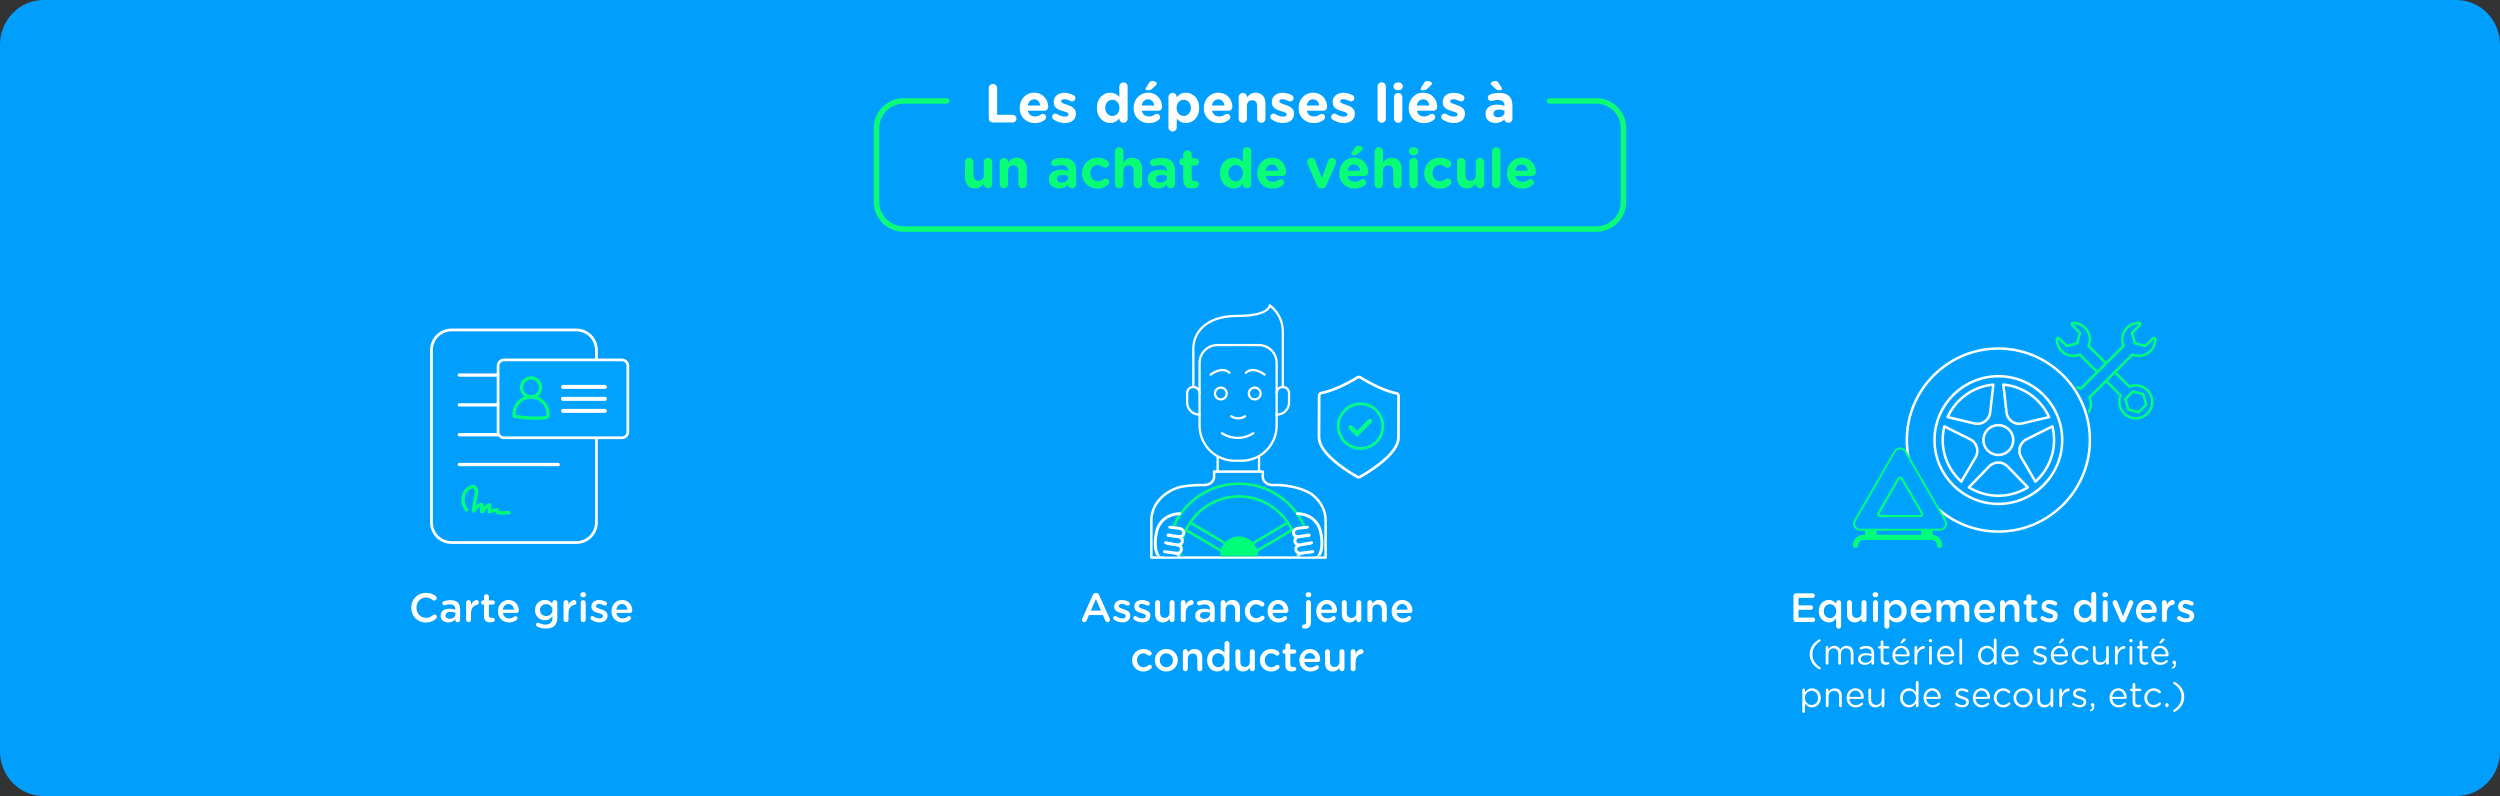 <svg width="917" height="292" viewBox="0 0 917 292" fill="none" xmlns="http://www.w3.org/2000/svg">
<rect x="0" y="0" width="917" height="292" fill="#333333" stroke="none"/>
<g clip-path="url(#clip0_152_3849)">
<path d="M16 0H901C909.84 0 917 7.34 917 16.39V275.6C917 284.65 909.84 291.99 901 291.99H16C7.16 291.99 0 284.65 0 275.6V16.39C0 7.34 7.16 0 16 0Z" fill="#019FFD"/>
<path d="M150.82 222.92V222.89C150.82 219.91 153.06 217.46 156.24 217.46C157.86 217.46 158.93 217.94 159.84 218.65C160.04 218.8 160.2 219.05 160.2 219.38C160.2 219.89 159.79 220.28 159.28 220.28C159.03 220.28 158.84 220.19 158.72 220.1C158 219.52 157.22 219.16 156.22 219.16C154.23 219.16 152.76 220.81 152.76 222.87V222.9C152.76 224.95 154.22 226.62 156.22 226.62C157.33 226.62 158.08 226.26 158.84 225.62C158.97 225.5 159.17 225.41 159.4 225.41C159.86 225.41 160.27 225.8 160.27 226.27C160.27 226.56 160.14 226.78 159.97 226.93C158.98 227.8 157.86 228.34 156.16 228.34C153.1 228.34 150.82 225.96 150.82 222.94V222.92Z" fill="white"/>
<path d="M161.62 225.86V225.83C161.62 224.12 162.95 223.28 164.89 223.28C165.78 223.28 166.41 223.41 167.02 223.61V223.42C167.02 222.3 166.33 221.69 165.06 221.69C164.37 221.69 163.8 221.81 163.31 222.01C163.21 222.04 163.12 222.05 163.02 222.05C162.6 222.05 162.26 221.72 162.26 221.3C162.26 220.97 162.48 220.68 162.75 220.58C163.5 220.29 164.27 220.12 165.3 220.12C166.48 220.12 167.37 220.43 167.92 221C168.5 221.57 168.77 222.41 168.77 223.45V227.35C168.77 227.85 168.38 228.22 167.89 228.22C167.37 228.22 167 227.86 167 227.45V227.15C166.46 227.8 165.64 228.31 164.42 228.31C162.94 228.31 161.61 227.45 161.61 225.86H161.62ZM167.05 225.29V224.75C166.58 224.57 165.97 224.43 165.25 224.43C164.08 224.43 163.39 224.93 163.39 225.75V225.78C163.39 226.54 164.07 226.98 164.93 226.98C166.13 226.98 167.05 226.29 167.05 225.29Z" fill="white"/>
<path d="M170.95 221.04C170.95 220.53 171.34 220.12 171.85 220.12C172.36 220.12 172.77 220.53 172.77 221.04V221.85C173.19 220.86 173.97 220.11 174.76 220.11C175.33 220.11 175.66 220.49 175.66 221.01C175.66 221.49 175.35 221.8 174.94 221.88C173.65 222.11 172.77 223.09 172.77 224.97V227.31C172.77 227.81 172.36 228.21 171.85 228.21C171.34 228.21 170.95 227.82 170.95 227.31V221.04Z" fill="white"/>
<path d="M177.52 225.95V221.78H177.22C176.78 221.78 176.44 221.43 176.44 221C176.44 220.57 176.78 220.22 177.22 220.22H177.52V218.87C177.52 218.37 177.92 217.97 178.43 217.97C178.94 217.97 179.33 218.38 179.33 218.87V220.22H180.75C181.19 220.22 181.54 220.57 181.54 221C181.54 221.43 181.18 221.78 180.75 221.78H179.33V225.66C179.33 226.37 179.69 226.65 180.3 226.65C180.51 226.65 180.69 226.61 180.75 226.61C181.15 226.61 181.51 226.94 181.51 227.36C181.51 227.69 181.29 227.96 181.03 228.07C180.64 228.2 180.26 228.28 179.78 228.28C178.45 228.28 177.5 227.7 177.5 225.96L177.52 225.95Z" fill="white"/>
<path d="M186.71 228.32C184.42 228.32 182.65 226.65 182.65 224.21V224.18C182.65 221.92 184.25 220.06 186.52 220.06C189.04 220.06 190.29 222.13 190.29 223.96C190.29 224.47 189.9 224.83 189.44 224.83H184.48C184.67 226.12 185.59 226.84 186.76 226.84C187.53 226.84 188.12 226.57 188.64 226.15C188.77 226.05 188.89 225.98 189.1 225.98C189.51 225.98 189.82 226.3 189.82 226.72C189.82 226.94 189.72 227.14 189.58 227.27C188.86 227.92 187.96 228.32 186.73 228.32H186.71ZM188.51 223.63C188.39 222.46 187.7 221.55 186.5 221.55C185.39 221.55 184.61 222.4 184.44 223.63H188.5H188.51Z" fill="white"/>
<path d="M197.11 229.86C196.8 229.74 196.6 229.48 196.6 229.14C196.6 228.73 196.95 228.39 197.37 228.39C197.51 228.39 197.61 228.42 197.7 228.47C198.42 228.88 199.22 229.1 200.13 229.1C201.75 229.1 202.63 228.26 202.63 226.67V226.05C201.97 226.91 201.15 227.51 199.84 227.51C197.98 227.51 196.24 226.13 196.24 223.8V223.77C196.24 221.43 197.99 220.05 199.84 220.05C201.17 220.05 202 220.67 202.61 221.4V221.02C202.61 220.52 203.01 220.12 203.51 220.12C204.01 220.12 204.43 220.53 204.43 221.04V226.51C204.43 227.84 204.08 228.84 203.43 229.5C202.71 230.22 201.6 230.56 200.18 230.56C199.07 230.56 198.08 230.32 197.12 229.85L197.11 229.86ZM202.64 223.79V223.76C202.64 222.47 201.58 221.59 200.32 221.59C199.06 221.59 198.07 222.46 198.07 223.76V223.79C198.07 225.08 199.07 225.96 200.32 225.96C201.57 225.96 202.64 225.08 202.64 223.79Z" fill="white"/>
<path d="M206.71 221.04C206.71 220.53 207.1 220.12 207.61 220.12C208.12 220.12 208.53 220.53 208.53 221.04V221.85C208.95 220.86 209.73 220.11 210.52 220.11C211.09 220.11 211.42 220.49 211.42 221.01C211.42 221.49 211.11 221.8 210.7 221.88C209.41 222.11 208.53 223.09 208.53 224.97V227.31C208.53 227.81 208.12 228.21 207.61 228.21C207.1 228.21 206.71 227.82 206.71 227.31V221.04Z" fill="white"/>
<path d="M212.87 218.09C212.87 217.55 213.32 217.21 213.91 217.21C214.5 217.21 214.94 217.55 214.94 218.09V218.18C214.94 218.72 214.49 219.08 213.91 219.08C213.33 219.08 212.87 218.72 212.87 218.18V218.09ZM213.01 221.05C213.01 220.54 213.4 220.13 213.91 220.13C214.42 220.13 214.83 220.54 214.83 221.05V227.32C214.83 227.83 214.42 228.22 213.91 228.22C213.4 228.22 213.01 227.83 213.01 227.32V221.05Z" fill="white"/>
<path d="M216.89 227.34C216.7 227.23 216.55 227.01 216.55 226.71C216.55 226.3 216.86 225.97 217.28 225.97C217.43 225.97 217.57 226.01 217.67 226.08C218.43 226.59 219.23 226.84 219.95 226.84C220.73 226.84 221.18 226.51 221.18 225.99V225.96C221.18 225.34 220.34 225.13 219.41 224.85C218.24 224.52 216.93 224.04 216.93 222.53V222.5C216.93 221 218.18 220.08 219.75 220.08C220.59 220.08 221.47 220.32 222.24 220.72C222.49 220.86 222.68 221.1 222.68 221.41C222.68 221.83 222.35 222.15 221.93 222.15C221.78 222.15 221.69 222.12 221.57 222.06C220.93 221.73 220.27 221.52 219.71 221.52C219.01 221.52 218.6 221.85 218.6 222.3V222.33C218.6 222.91 219.45 223.16 220.39 223.45C221.54 223.81 222.85 224.33 222.85 225.76V225.79C222.85 227.46 221.56 228.28 219.91 228.28C218.91 228.28 217.81 227.96 216.89 227.33V227.34Z" fill="white"/>
<path d="M228.34 228.32C226.05 228.32 224.28 226.65 224.28 224.21V224.18C224.28 221.92 225.88 220.06 228.15 220.06C230.67 220.06 231.92 222.13 231.92 223.96C231.92 224.47 231.53 224.83 231.07 224.83H226.11C226.3 226.12 227.22 226.84 228.39 226.84C229.16 226.84 229.75 226.57 230.27 226.15C230.4 226.05 230.52 225.98 230.73 225.98C231.14 225.98 231.45 226.3 231.45 226.72C231.45 226.94 231.35 227.14 231.21 227.27C230.49 227.92 229.59 228.32 228.36 228.32H228.34ZM230.14 223.63C230.02 222.46 229.33 221.55 228.13 221.55C227.02 221.55 226.24 222.4 226.08 223.63H230.14Z" fill="white"/>
<path d="M657.84 227.21V218.57C657.84 218.04 658.25 217.64 658.77 217.64H664.88C665.33 217.64 665.7 218.02 665.7 218.47C665.7 218.92 665.32 219.3 664.88 219.3H659.69V222.03H664.2C664.65 222.03 665.03 222.41 665.03 222.87C665.03 223.33 664.65 223.68 664.2 223.68H659.69V226.5H664.95C665.4 226.5 665.78 226.88 665.78 227.33C665.78 227.78 665.4 228.16 664.95 228.16H658.77C658.25 228.16 657.84 227.75 657.84 227.23V227.21Z" fill="white"/>
<path d="M675.32 229.71C675.32 230.22 674.91 230.61 674.42 230.61C673.93 230.61 673.5 230.22 673.5 229.71V226.81C672.92 227.64 672.09 228.3 670.8 228.3C668.94 228.3 667.13 226.81 667.13 224.19V224.16C667.13 221.54 668.92 220.05 670.8 220.05C672.1 220.05 672.93 220.7 673.5 221.45V221.03C673.5 220.53 673.9 220.13 674.4 220.13C674.9 220.13 675.32 220.54 675.32 221.05V229.72V229.71ZM668.96 224.16V224.19C668.96 225.72 670.01 226.73 671.24 226.73C672.47 226.73 673.53 225.71 673.53 224.19V224.16C673.53 222.63 672.45 221.62 671.24 221.62C670.03 221.62 668.96 222.58 668.96 224.16Z" fill="white"/>
<path d="M684.63 227.31C684.63 227.81 684.22 228.21 683.71 228.21C683.2 228.21 682.79 227.82 682.79 227.31V226.91C682.28 227.66 681.54 228.3 680.31 228.3C678.53 228.3 677.49 227.1 677.49 225.26V221.05C677.49 220.54 677.9 220.13 678.39 220.13C678.88 220.13 679.31 220.54 679.31 221.05V224.72C679.31 225.95 679.93 226.64 681.01 226.64C682.09 226.64 682.8 225.92 682.8 224.69V221.05C682.8 220.54 683.2 220.13 683.72 220.13C684.24 220.13 684.64 220.54 684.64 221.05V227.32L684.63 227.31Z" fill="white"/>
<path d="M686.87 218.09C686.87 217.55 687.32 217.21 687.91 217.21C688.5 217.21 688.95 217.55 688.95 218.09V218.18C688.95 218.72 688.5 219.08 687.91 219.08C687.32 219.08 686.87 218.72 686.87 218.18V218.09ZM687.01 221.05C687.01 220.54 687.4 220.13 687.91 220.13C688.42 220.13 688.83 220.54 688.83 221.05V227.32C688.83 227.83 688.42 228.22 687.91 228.22C687.4 228.22 687.01 227.83 687.01 227.32V221.05Z" fill="white"/>
<path d="M691.19 221.04C691.19 220.53 691.58 220.12 692.09 220.12C692.6 220.12 693.01 220.53 693.01 221.04V221.54C693.59 220.71 694.42 220.05 695.71 220.05C697.57 220.05 699.38 221.52 699.38 224.16V224.19C699.38 226.81 697.58 228.3 695.71 228.3C694.39 228.3 693.57 227.64 693.01 226.91V229.71C693.01 230.22 692.6 230.61 692.09 230.61C691.58 230.61 691.19 230.22 691.19 229.71V221.04ZM697.53 224.19V224.16C697.53 222.63 696.49 221.62 695.27 221.62C694.05 221.62 692.96 222.64 692.96 224.16V224.19C692.96 225.71 694.04 226.73 695.27 226.73C696.5 226.73 697.53 225.76 697.53 224.19Z" fill="white"/>
<path d="M704.88 228.32C702.59 228.32 700.81 226.65 700.81 224.21V224.18C700.81 221.92 702.42 220.06 704.68 220.06C707.2 220.06 708.44 222.13 708.44 223.96C708.44 224.47 708.05 224.83 707.59 224.83H702.63C702.82 226.12 703.74 226.84 704.91 226.84C705.68 226.84 706.28 226.57 706.79 226.15C706.92 226.05 707.04 225.98 707.25 225.98C707.66 225.98 707.97 226.3 707.97 226.72C707.97 226.94 707.86 227.14 707.73 227.27C707.01 227.92 706.11 228.32 704.88 228.32ZM706.68 223.63C706.56 222.46 705.87 221.55 704.67 221.55C703.56 221.55 702.78 222.4 702.62 223.63H706.69H706.68Z" fill="white"/>
<path d="M710.31 221.04C710.31 220.53 710.7 220.12 711.21 220.12C711.72 220.12 712.13 220.53 712.13 221.04V221.42C712.64 220.71 713.33 220.05 714.54 220.05C715.68 220.05 716.49 220.61 716.91 221.45C717.54 220.61 718.38 220.05 719.58 220.05C721.3 220.05 722.36 221.15 722.36 223.08V227.31C722.36 227.82 721.97 228.21 721.46 228.21C720.95 228.21 720.54 227.82 720.54 227.31V223.64C720.54 222.38 719.96 221.71 718.94 221.71C717.92 221.71 717.24 222.4 717.24 223.67V227.31C717.24 227.82 716.83 228.21 716.34 228.21C715.85 228.21 715.42 227.82 715.42 227.31V223.62C715.42 222.39 714.82 221.7 713.81 221.7C712.8 221.7 712.12 222.45 712.12 223.66V227.3C712.12 227.81 711.71 228.2 711.2 228.2C710.69 228.2 710.3 227.81 710.3 227.3V221.03L710.31 221.04Z" fill="white"/>
<path d="M728.19 228.32C725.9 228.32 724.13 226.65 724.13 224.21V224.18C724.13 221.92 725.73 220.06 728 220.06C730.52 220.06 731.77 222.13 731.77 223.96C731.77 224.47 731.38 224.83 730.91 224.83H725.95C726.15 226.12 727.06 226.84 728.23 226.84C728.99 226.84 729.59 226.57 730.11 226.15C730.24 226.05 730.36 225.98 730.57 225.98C730.98 225.98 731.29 226.3 731.29 226.72C731.29 226.94 731.19 227.14 731.05 227.27C730.33 227.92 729.43 228.32 728.2 228.32H728.19ZM729.99 223.63C729.87 222.46 729.18 221.55 727.98 221.55C726.87 221.55 726.09 222.4 725.93 223.63H729.99Z" fill="white"/>
<path d="M733.62 221.04C733.62 220.53 734.01 220.12 734.52 220.12C735.03 220.12 735.44 220.53 735.44 221.04V221.43C735.95 220.7 736.69 220.05 737.91 220.05C739.7 220.05 740.73 221.25 740.73 223.08V227.31C740.73 227.82 740.34 228.21 739.83 228.21C739.32 228.21 738.91 227.82 738.91 227.31V223.64C738.91 222.41 738.3 221.71 737.22 221.71C736.14 221.71 735.43 222.44 735.43 223.67V227.31C735.43 227.82 735.02 228.21 734.51 228.21C734 228.21 733.61 227.82 733.61 227.31V221.04H733.62Z" fill="white"/>
<path d="M743.3 225.95V221.78H743C742.57 221.78 742.22 221.43 742.22 221C742.22 220.57 742.56 220.22 743 220.22H743.3V218.87C743.3 218.37 743.7 217.97 744.21 217.97C744.72 217.97 745.11 218.38 745.11 218.87V220.22H746.53C746.97 220.22 747.32 220.57 747.32 221C747.32 221.43 746.96 221.78 746.53 221.78H745.11V225.66C745.11 226.37 745.47 226.65 746.08 226.65C746.29 226.65 746.47 226.61 746.53 226.61C746.94 226.61 747.29 226.94 747.29 227.36C747.29 227.69 747.07 227.96 746.81 228.07C746.42 228.2 746.05 228.28 745.56 228.28C744.23 228.28 743.28 227.7 743.28 225.96L743.3 225.95Z" fill="white"/>
<path d="M748.79 227.34C748.6 227.23 748.45 227.01 748.45 226.71C748.45 226.3 748.77 225.97 749.19 225.97C749.34 225.97 749.48 226.01 749.58 226.08C750.34 226.59 751.14 226.84 751.86 226.84C752.64 226.84 753.09 226.51 753.09 225.99V225.96C753.09 225.34 752.25 225.13 751.32 224.85C750.15 224.52 748.84 224.04 748.84 222.53V222.5C748.84 221 750.09 220.08 751.66 220.08C752.5 220.08 753.38 220.32 754.15 220.72C754.4 220.86 754.58 221.1 754.58 221.41C754.58 221.83 754.25 222.15 753.83 222.15C753.68 222.15 753.59 222.12 753.47 222.06C752.83 221.73 752.17 221.52 751.61 221.52C750.9 221.52 750.5 221.85 750.5 222.3V222.33C750.5 222.91 751.36 223.16 752.29 223.45C753.45 223.81 754.75 224.33 754.75 225.76V225.79C754.75 227.46 753.46 228.28 751.81 228.28C750.81 228.28 749.71 227.96 748.79 227.33V227.34Z" fill="white"/>
<path d="M768.89 227.31C768.89 227.82 768.48 228.21 767.99 228.21C767.5 228.21 767.07 227.82 767.07 227.31V226.81C766.49 227.64 765.66 228.3 764.37 228.3C762.51 228.3 760.7 226.81 760.7 224.19V224.16C760.7 221.54 762.49 220.05 764.37 220.05C765.67 220.05 766.5 220.7 767.07 221.45V218.01C767.07 217.5 767.47 217.11 767.97 217.11C768.47 217.11 768.89 217.5 768.89 218.01V227.31ZM762.53 224.16V224.19C762.53 225.72 763.58 226.73 764.81 226.73C766.04 226.73 767.1 225.71 767.1 224.19V224.16C767.1 222.63 766.02 221.62 764.81 221.62C763.6 221.62 762.53 222.58 762.53 224.16Z" fill="white"/>
<path d="M771.14 218.09C771.14 217.55 771.59 217.21 772.18 217.21C772.77 217.21 773.22 217.55 773.22 218.09V218.18C773.22 218.72 772.77 219.08 772.18 219.08C771.59 219.08 771.14 218.72 771.14 218.18V218.09ZM771.28 221.05C771.28 220.54 771.67 220.13 772.18 220.13C772.69 220.13 773.1 220.54 773.1 221.05V227.32C773.1 227.83 772.69 228.22 772.18 228.22C771.67 228.22 771.28 227.83 771.28 227.32V221.05Z" fill="white"/>
<path d="M778.76 228.29H778.67C778.17 228.29 777.84 227.97 777.63 227.5L774.99 221.46C774.95 221.32 774.88 221.17 774.88 221.01C774.88 220.56 775.29 220.14 775.78 220.14C776.27 220.14 776.53 220.43 776.68 220.8L778.72 226.05L780.79 220.77C780.92 220.46 781.17 220.14 781.64 220.14C782.11 220.14 782.53 220.52 782.53 221.01C782.53 221.18 782.47 221.35 782.42 221.44L779.78 227.5C779.57 227.96 779.24 228.29 778.74 228.29H778.76Z" fill="white"/>
<path d="M787.55 228.32C785.26 228.32 783.48 226.65 783.48 224.21V224.18C783.48 221.92 785.09 220.06 787.35 220.06C789.87 220.06 791.11 222.13 791.11 223.96C791.11 224.47 790.72 224.83 790.26 224.83H785.3C785.49 226.12 786.41 226.84 787.58 226.84C788.35 226.84 788.95 226.57 789.46 226.15C789.59 226.05 789.71 225.98 789.92 225.98C790.33 225.98 790.64 226.3 790.64 226.72C790.64 226.94 790.53 227.14 790.4 227.27C789.68 227.92 788.78 228.32 787.55 228.32ZM789.35 223.63C789.23 222.46 788.54 221.55 787.34 221.55C786.23 221.55 785.45 222.4 785.29 223.63H789.36H789.35Z" fill="white"/>
<path d="M792.98 221.04C792.98 220.53 793.37 220.12 793.88 220.12C794.39 220.12 794.8 220.53 794.8 221.04V221.85C795.22 220.86 796 220.11 796.8 220.11C797.37 220.11 797.7 220.49 797.7 221.01C797.7 221.49 797.39 221.8 796.98 221.88C795.69 222.11 794.81 223.09 794.81 224.97V227.31C794.81 227.81 794.4 228.21 793.89 228.21C793.38 228.21 792.99 227.82 792.99 227.31V221.04H792.98Z" fill="white"/>
<path d="M798.87 227.34C798.68 227.23 798.53 227.01 798.53 226.71C798.53 226.3 798.85 225.97 799.27 225.97C799.42 225.97 799.56 226.01 799.66 226.08C800.42 226.59 801.22 226.84 801.94 226.84C802.72 226.84 803.17 226.51 803.17 225.99V225.96C803.17 225.34 802.33 225.13 801.4 224.85C800.23 224.52 798.92 224.04 798.92 222.53V222.5C798.92 221 800.17 220.08 801.74 220.08C802.58 220.08 803.46 220.32 804.23 220.72C804.48 220.86 804.66 221.1 804.66 221.41C804.66 221.83 804.33 222.15 803.91 222.15C803.76 222.15 803.67 222.12 803.55 222.06C802.91 221.73 802.25 221.52 801.69 221.52C800.98 221.52 800.58 221.85 800.58 222.3V222.33C800.58 222.91 801.44 223.16 802.37 223.45C803.53 223.81 804.83 224.33 804.83 225.76V225.79C804.83 227.46 803.54 228.28 801.89 228.28C800.89 228.28 799.79 227.96 798.87 227.33V227.34Z" fill="white"/>
<path d="M667.21 245.46C665.03 244.17 663.79 242.34 663.79 240C663.79 237.66 665.03 235.83 667.21 234.54C667.24 234.51 667.34 234.49 667.44 234.49C667.65 234.49 667.83 234.67 667.83 234.88C667.83 235.05 667.75 235.15 667.63 235.23C665.78 236.44 664.8 237.99 664.8 240C664.8 242.01 665.79 243.56 667.63 244.77C667.75 244.85 667.83 244.95 667.83 245.12C667.83 245.33 667.65 245.51 667.44 245.51C667.34 245.51 667.23 245.48 667.21 245.46Z" fill="white"/>
<path d="M669.66 237.46C669.66 237.19 669.88 236.95 670.15 236.95C670.44 236.95 670.66 237.17 670.66 237.46V238.15C671.1 237.49 671.7 236.88 672.83 236.88C673.96 236.88 674.62 237.46 674.99 238.22C675.47 237.48 676.19 236.88 677.36 236.88C678.91 236.88 679.86 237.92 679.86 239.58V243.3C679.86 243.59 679.64 243.81 679.37 243.81C679.08 243.81 678.86 243.59 678.86 243.3V239.82C678.86 238.52 678.21 237.79 677.12 237.79C676.11 237.79 675.27 238.54 675.27 239.87V243.3C675.27 243.59 675.05 243.81 674.76 243.81C674.47 243.81 674.27 243.59 674.27 243.3V239.79C674.27 238.53 673.61 237.79 672.54 237.79C671.47 237.79 670.67 238.67 670.67 239.91V243.3C670.67 243.59 670.46 243.81 670.18 243.81C669.9 243.81 669.67 243.59 669.67 243.3V237.46H669.66Z" fill="white"/>
<path d="M681.52 241.79V241.76C681.52 240.34 682.69 239.59 684.39 239.59C685.25 239.59 685.86 239.71 686.46 239.88V239.65C686.46 238.44 685.72 237.82 684.46 237.82C683.78 237.82 683.21 237.98 682.72 238.2C682.65 238.23 682.59 238.24 682.54 238.24C682.31 238.24 682.1 238.04 682.1 237.81C682.1 237.6 682.24 237.45 682.37 237.39C683.03 237.1 683.71 236.93 684.57 236.93C685.52 236.93 686.25 237.18 686.74 237.67C687.2 238.13 687.43 238.78 687.43 239.63V243.31C687.43 243.6 687.22 243.8 686.95 243.8C686.68 243.8 686.47 243.59 686.47 243.33V242.72C686 243.33 685.22 243.88 684.04 243.88C682.79 243.88 681.53 243.17 681.53 241.79H681.52ZM686.47 241.27V240.62C685.98 240.48 685.31 240.33 684.49 240.33C683.23 240.33 682.53 240.88 682.53 241.72V241.75C682.53 242.59 683.31 243.09 684.22 243.09C685.46 243.09 686.47 242.34 686.47 241.27Z" fill="white"/>
<path d="M689.84 241.95V237.89H689.29C689.06 237.89 688.85 237.68 688.85 237.45C688.85 237.2 689.06 237.01 689.29 237.01H689.84V235.42C689.84 235.15 690.05 234.91 690.33 234.91C690.61 234.91 690.84 235.14 690.84 235.42V237.01H692.58C692.83 237.01 693.04 237.22 693.04 237.45C693.04 237.7 692.83 237.89 692.58 237.89H690.84V241.82C690.84 242.64 691.3 242.94 691.97 242.94C692.32 242.94 692.5 242.85 692.58 242.85C692.81 242.85 693.01 243.04 693.01 243.28C693.01 243.46 692.89 243.61 692.72 243.67C692.43 243.79 692.12 243.85 691.73 243.85C690.65 243.85 689.83 243.32 689.83 241.95H689.84Z" fill="white"/>
<path d="M697.48 243.89C695.63 243.89 694.13 242.47 694.13 240.39V240.36C694.13 238.42 695.49 236.86 697.35 236.86C699.34 236.86 700.47 238.48 700.47 240.27C700.47 240.54 700.25 240.74 700 240.74H695.14C695.28 242.2 696.31 243.02 697.51 243.02C698.34 243.02 698.95 242.69 699.45 242.24C699.53 242.17 699.62 242.12 699.74 242.12C699.99 242.12 700.18 242.32 700.18 242.55C700.18 242.67 700.13 242.78 700.02 242.87C699.38 243.48 698.63 243.88 697.48 243.88V243.89ZM699.47 240C699.37 238.78 698.66 237.71 697.32 237.71C696.15 237.71 695.27 238.69 695.14 240H699.47ZM697.06 235.87C697.06 235.8 697.09 235.73 697.13 235.67L697.91 234.49C698.04 234.29 698.18 234.19 698.38 234.19C698.69 234.19 699.08 234.4 699.08 234.58C699.08 234.68 699 234.78 698.9 234.88L697.93 235.8C697.72 236.01 697.57 236.05 697.32 236.05C697.18 236.05 697.07 235.97 697.07 235.87H697.06Z" fill="white"/>
<path d="M702.24 237.46C702.24 237.19 702.46 236.95 702.73 236.95C703 236.95 703.24 237.17 703.24 237.46V238.72C703.73 237.6 704.71 236.93 705.55 236.93C705.85 236.93 706.04 237.15 706.04 237.44C706.04 237.73 705.86 237.91 705.6 237.95C704.3 238.11 703.23 239.08 703.23 241.02V243.31C703.23 243.58 703.02 243.82 702.74 243.82C702.46 243.82 702.23 243.6 702.23 243.31V237.47L702.24 237.46Z" fill="white"/>
<path d="M707.51 234.91C707.51 234.58 707.77 234.38 708.09 234.38C708.41 234.38 708.69 234.59 708.69 234.91V235.08C708.69 235.39 708.43 235.61 708.09 235.61C707.75 235.61 707.51 235.39 707.51 235.08V234.91ZM707.6 237.46C707.6 237.19 707.82 236.95 708.09 236.95C708.36 236.95 708.6 237.17 708.6 237.46V243.3C708.6 243.59 708.39 243.81 708.11 243.81C707.83 243.81 707.6 243.59 707.6 243.3V237.46Z" fill="white"/>
<path d="M713.86 243.89C712.01 243.89 710.51 242.47 710.51 240.39V240.36C710.51 238.42 711.87 236.86 713.73 236.86C715.72 236.86 716.85 238.48 716.85 240.27C716.85 240.54 716.63 240.74 716.38 240.74H711.52C711.66 242.2 712.69 243.02 713.89 243.02C714.72 243.02 715.33 242.69 715.83 242.24C715.91 242.17 716 242.12 716.12 242.12C716.37 242.12 716.56 242.32 716.56 242.55C716.56 242.67 716.51 242.78 716.4 242.87C715.76 243.48 715.01 243.88 713.86 243.88V243.89ZM715.85 240C715.75 238.78 715.04 237.71 713.7 237.71C712.53 237.71 711.65 238.69 711.52 240H715.85Z" fill="white"/>
<path d="M718.71 234.69C718.71 234.42 718.93 234.18 719.2 234.18C719.49 234.18 719.71 234.41 719.71 234.69V243.3C719.71 243.59 719.5 243.81 719.22 243.81C718.94 243.81 718.71 243.59 718.71 243.3V234.69Z" fill="white"/>
<path d="M732.33 243.29C732.33 243.58 732.11 243.8 731.84 243.8C731.57 243.8 731.33 243.58 731.33 243.29V242.38C730.78 243.19 729.99 243.87 728.76 243.87C727.15 243.87 725.55 242.6 725.55 240.39V240.36C725.55 238.16 727.15 236.86 728.76 236.86C730.01 236.86 730.81 237.54 731.33 238.29V234.68C731.33 234.39 731.54 234.17 731.82 234.17C732.1 234.17 732.33 234.39 732.33 234.68V243.29ZM726.57 240.35V240.38C726.57 241.97 727.67 242.98 728.94 242.98C730.21 242.98 731.37 241.93 731.37 240.38V240.35C731.37 238.8 730.19 237.76 728.94 237.76C727.69 237.76 726.57 238.72 726.57 240.35Z" fill="white"/>
<path d="M737.51 243.89C735.66 243.89 734.16 242.47 734.16 240.39V240.36C734.16 238.42 735.52 236.86 737.38 236.86C739.37 236.86 740.5 238.48 740.5 240.27C740.5 240.54 740.28 240.74 740.03 240.74H735.17C735.31 242.2 736.34 243.02 737.54 243.02C738.37 243.02 738.98 242.69 739.48 242.24C739.56 242.17 739.65 242.12 739.77 242.12C740.02 242.12 740.21 242.32 740.21 242.55C740.21 242.67 740.16 242.78 740.05 242.87C739.41 243.48 738.66 243.88 737.51 243.88V243.89ZM739.5 240C739.4 238.78 738.69 237.71 737.35 237.71C736.18 237.71 735.3 238.69 735.17 240H739.5Z" fill="white"/>
<path d="M745.8 243.02C745.71 242.95 745.62 242.82 745.62 242.66C745.62 242.43 745.82 242.23 746.06 242.23C746.15 242.23 746.24 242.26 746.31 242.31C747 242.78 747.71 243.02 748.44 243.02C749.25 243.02 749.83 242.6 749.83 241.95V241.92C749.83 241.24 749.04 240.98 748.15 240.74C747.1 240.44 745.93 240.08 745.93 238.84V238.81C745.93 237.65 746.89 236.89 748.22 236.89C748.93 236.89 749.72 237.11 750.37 237.46C750.5 237.54 750.62 237.68 750.62 237.88C750.62 238.11 750.43 238.31 750.18 238.31C750.09 238.31 750.01 238.28 749.96 238.26C749.39 237.94 748.78 237.74 748.2 237.74C747.41 237.74 746.9 238.16 746.9 238.71V238.74C746.9 239.38 747.73 239.62 748.63 239.9C749.67 240.21 750.79 240.61 750.79 241.82V241.85C750.79 243.12 749.74 243.86 748.4 243.86C747.52 243.86 746.54 243.53 745.81 243.02H745.8Z" fill="white"/>
<path d="M755.58 243.89C753.73 243.89 752.23 242.47 752.23 240.39V240.36C752.23 238.42 753.59 236.86 755.45 236.86C757.44 236.86 758.57 238.48 758.57 240.27C758.57 240.54 758.35 240.74 758.1 240.74H753.24C753.38 242.2 754.41 243.02 755.61 243.02C756.44 243.02 757.05 242.69 757.55 242.24C757.63 242.17 757.72 242.12 757.84 242.12C758.09 242.12 758.28 242.32 758.28 242.55C758.28 242.67 758.23 242.78 758.12 242.87C757.48 243.48 756.73 243.88 755.58 243.88V243.89ZM757.57 240C757.47 238.78 756.76 237.71 755.42 237.71C754.25 237.71 753.37 238.69 753.24 240H757.57ZM755.16 235.87C755.16 235.8 755.19 235.73 755.23 235.67L756.01 234.49C756.14 234.29 756.28 234.19 756.48 234.19C756.79 234.19 757.18 234.4 757.18 234.58C757.18 234.68 757.1 234.78 757 234.88L756.03 235.8C755.82 236.01 755.67 236.05 755.42 236.05C755.28 236.05 755.17 235.97 755.17 235.87H755.16Z" fill="white"/>
<path d="M759.92 240.41V240.38C759.92 238.48 761.4 236.87 763.37 236.87C764.49 236.87 765.24 237.3 765.84 237.84C765.92 237.91 766 238.04 766 238.19C766 238.46 765.78 238.67 765.52 238.67C765.39 238.67 765.27 238.62 765.2 238.55C764.72 238.11 764.17 237.74 763.37 237.74C762 237.74 760.96 238.9 760.96 240.34V240.37C760.96 241.83 762.03 242.98 763.43 242.98C764.2 242.98 764.81 242.63 765.3 242.16C765.37 242.1 765.46 242.03 765.59 242.03C765.84 242.03 766.05 242.25 766.05 242.49C766.05 242.61 766 242.72 765.92 242.8C765.28 243.44 764.52 243.88 763.38 243.88C761.42 243.88 759.93 242.28 759.93 240.4L759.92 240.41Z" fill="white"/>
<path d="M773.52 243.29C773.52 243.56 773.31 243.8 773.03 243.8C772.75 243.8 772.54 243.58 772.54 243.29V242.56C772.08 243.29 771.4 243.87 770.24 243.87C768.62 243.87 767.67 242.78 767.67 241.18V237.45C767.67 237.16 767.88 236.94 768.16 236.94C768.44 236.94 768.67 237.16 768.67 237.45V240.93C768.67 242.18 769.35 242.96 770.53 242.96C771.71 242.96 772.55 242.11 772.55 240.85V237.44C772.55 237.15 772.76 236.93 773.04 236.93C773.32 236.93 773.53 237.15 773.53 237.44V243.28L773.52 243.29Z" fill="white"/>
<path d="M775.77 237.46C775.77 237.19 775.99 236.95 776.26 236.95C776.53 236.95 776.77 237.17 776.77 237.46V238.72C777.26 237.6 778.24 236.93 779.08 236.93C779.38 236.93 779.57 237.15 779.57 237.44C779.57 237.73 779.39 237.91 779.13 237.95C777.83 238.11 776.76 239.08 776.76 241.02V243.31C776.76 243.58 776.55 243.82 776.27 243.82C775.99 243.82 775.76 243.6 775.76 243.31V237.47L775.77 237.46Z" fill="white"/>
<path d="M781.03 234.91C781.03 234.58 781.29 234.38 781.61 234.38C781.93 234.38 782.21 234.59 782.21 234.91V235.08C782.21 235.39 781.95 235.61 781.61 235.61C781.27 235.61 781.03 235.39 781.03 235.08V234.91ZM781.12 237.46C781.12 237.19 781.34 236.95 781.61 236.95C781.88 236.95 782.12 237.17 782.12 237.46V243.3C782.12 243.59 781.91 243.81 781.63 243.81C781.35 243.81 781.12 243.59 781.12 243.3V237.46Z" fill="white"/>
<path d="M784.8 241.95V237.89H784.25C784.02 237.89 783.81 237.68 783.81 237.45C783.81 237.2 784.02 237.01 784.25 237.01H784.8V235.42C784.8 235.15 785.01 234.91 785.29 234.91C785.57 234.91 785.8 235.14 785.8 235.42V237.01H787.54C787.79 237.01 788 237.22 788 237.45C788 237.7 787.79 237.89 787.54 237.89H785.8V241.82C785.8 242.64 786.26 242.94 786.93 242.94C787.28 242.94 787.46 242.85 787.54 242.85C787.77 242.85 787.97 243.04 787.97 243.28C787.97 243.46 787.85 243.61 787.68 243.67C787.39 243.79 787.08 243.85 786.69 243.85C785.61 243.85 784.79 243.32 784.79 241.95H784.8Z" fill="white"/>
<path d="M792.45 243.89C790.6 243.89 789.1 242.47 789.1 240.39V240.36C789.1 238.42 790.46 236.86 792.32 236.86C794.31 236.86 795.44 238.48 795.44 240.27C795.44 240.54 795.22 240.74 794.97 240.74H790.11C790.25 242.2 791.28 243.02 792.48 243.02C793.31 243.02 793.92 242.69 794.42 242.24C794.5 242.17 794.59 242.12 794.71 242.12C794.96 242.12 795.15 242.32 795.15 242.55C795.15 242.67 795.1 242.78 794.99 242.87C794.35 243.48 793.6 243.88 792.45 243.88V243.89ZM794.44 240C794.34 238.78 793.63 237.71 792.29 237.71C791.12 237.71 790.24 238.69 790.11 240H794.44ZM792.03 235.87C792.03 235.8 792.06 235.73 792.1 235.67L792.88 234.49C793.01 234.29 793.15 234.19 793.35 234.19C793.66 234.19 794.05 234.4 794.05 234.58C794.05 234.68 793.97 234.78 793.87 234.88L792.9 235.8C792.69 236.01 792.54 236.05 792.29 236.05C792.15 236.05 792.04 235.97 792.04 235.87H792.03Z" fill="white"/>
<path d="M796.71 244.8C797.24 244.57 797.46 244.24 797.44 243.73C797.17 243.66 796.93 243.46 796.93 243.11V242.9C796.93 242.56 797.18 242.3 797.53 242.3C797.91 242.3 798.17 242.59 798.17 243.01V243.26C798.17 244.04 798 244.52 797.7 244.82C797.43 245.09 797.02 245.29 796.82 245.29C796.65 245.29 796.55 245.19 796.55 245.03C796.55 244.93 796.62 244.84 796.72 244.8H796.71Z" fill="white"/>
<path d="M661.09 253.06C661.09 252.77 661.31 252.55 661.58 252.55C661.87 252.55 662.09 252.77 662.09 253.06V253.97C662.64 253.16 663.43 252.47 664.66 252.47C666.27 252.47 667.87 253.74 667.87 255.95V255.98C667.87 258.18 666.28 259.48 664.66 259.48C663.41 259.48 662.61 258.8 662.09 258.05V260.97C662.09 261.26 661.88 261.48 661.6 261.48C661.32 261.48 661.09 261.26 661.09 260.97V253.05V253.06ZM666.85 256V255.97C666.85 254.38 665.76 253.37 664.48 253.37C663.2 253.37 662.05 254.42 662.05 255.96V255.99C662.05 257.55 663.23 258.59 664.48 258.59C665.73 258.59 666.85 257.63 666.85 256Z" fill="white"/>
<path d="M669.72 253.06C669.72 252.79 669.94 252.55 670.21 252.55C670.5 252.55 670.72 252.77 670.72 253.06V253.79C671.16 253.06 671.86 252.48 673.02 252.48C674.64 252.48 675.59 253.57 675.59 255.17V258.9C675.59 259.19 675.37 259.41 675.1 259.41C674.83 259.41 674.59 259.19 674.59 258.9V255.42C674.59 254.17 673.91 253.39 672.73 253.39C671.55 253.39 670.72 254.23 670.72 255.5V258.91C670.72 259.2 670.51 259.42 670.23 259.42C669.95 259.42 669.72 259.2 669.72 258.91V253.07V253.06Z" fill="white"/>
<path d="M680.67 259.49C678.82 259.49 677.32 258.07 677.32 255.99V255.96C677.32 254.02 678.68 252.46 680.54 252.46C682.53 252.46 683.66 254.08 683.66 255.87C683.66 256.14 683.44 256.34 683.19 256.34H678.33C678.47 257.8 679.5 258.62 680.7 258.62C681.53 258.62 682.14 258.29 682.64 257.84C682.72 257.78 682.81 257.72 682.93 257.72C683.18 257.72 683.37 257.92 683.37 258.15C683.37 258.27 683.32 258.38 683.21 258.47C682.57 259.08 681.82 259.48 680.67 259.48V259.49ZM682.66 255.6C682.56 254.38 681.85 253.31 680.51 253.31C679.34 253.31 678.46 254.29 678.33 255.6H682.66Z" fill="white"/>
<path d="M691.18 258.89C691.18 259.16 690.97 259.4 690.69 259.4C690.41 259.4 690.2 259.18 690.2 258.89V258.16C689.74 258.89 689.06 259.47 687.9 259.47C686.28 259.47 685.33 258.38 685.33 256.78V253.05C685.33 252.76 685.54 252.54 685.82 252.54C686.1 252.54 686.33 252.76 686.33 253.05V256.53C686.33 257.78 687.01 258.56 688.19 258.56C689.37 258.56 690.21 257.71 690.21 256.45V253.04C690.21 252.75 690.42 252.53 690.7 252.53C690.98 252.53 691.19 252.75 691.19 253.04V258.88L691.18 258.89Z" fill="white"/>
<path d="M703.73 258.89C703.73 259.18 703.51 259.4 703.24 259.4C702.97 259.4 702.73 259.18 702.73 258.89V257.98C702.18 258.79 701.39 259.48 700.16 259.48C698.55 259.48 696.95 258.21 696.95 256V255.97C696.95 253.77 698.55 252.47 700.16 252.47C701.41 252.47 702.21 253.15 702.73 253.9V250.29C702.73 250 702.94 249.78 703.22 249.78C703.5 249.78 703.73 250 703.73 250.29V258.9V258.89ZM697.97 255.95V255.98C697.97 257.57 699.07 258.58 700.34 258.58C701.61 258.58 702.77 257.53 702.77 255.98V255.95C702.77 254.4 701.59 253.36 700.34 253.36C699.09 253.36 697.97 254.32 697.97 255.95Z" fill="white"/>
<path d="M708.9 259.49C707.05 259.49 705.55 258.07 705.55 255.99V255.96C705.55 254.02 706.91 252.46 708.77 252.46C710.76 252.46 711.89 254.08 711.89 255.87C711.89 256.14 711.67 256.34 711.42 256.34H706.56C706.7 257.8 707.73 258.62 708.93 258.62C709.76 258.62 710.37 258.29 710.87 257.84C710.95 257.78 711.04 257.72 711.16 257.72C711.41 257.72 711.6 257.92 711.6 258.15C711.6 258.27 711.55 258.38 711.44 258.47C710.8 259.08 710.05 259.48 708.9 259.48V259.49ZM710.89 255.6C710.79 254.38 710.08 253.31 708.74 253.31C707.57 253.31 706.69 254.29 706.56 255.6H710.89Z" fill="white"/>
<path d="M717.2 258.62C717.11 258.55 717.02 258.42 717.02 258.26C717.02 258.03 717.22 257.83 717.46 257.83C717.55 257.83 717.64 257.86 717.71 257.91C718.4 258.38 719.11 258.62 719.84 258.62C720.65 258.62 721.23 258.2 721.23 257.55V257.52C721.23 256.84 720.44 256.58 719.55 256.34C718.5 256.04 717.33 255.68 717.33 254.44V254.41C717.33 253.25 718.29 252.49 719.62 252.49C720.33 252.49 721.12 252.71 721.77 253.06C721.9 253.14 722.02 253.28 722.02 253.48C722.02 253.71 721.83 253.91 721.58 253.91C721.49 253.91 721.41 253.88 721.36 253.86C720.79 253.54 720.18 253.34 719.6 253.34C718.81 253.34 718.3 253.76 718.3 254.31V254.34C718.3 254.98 719.13 255.22 720.03 255.5C721.07 255.81 722.19 256.21 722.19 257.42V257.45C722.19 258.72 721.14 259.46 719.8 259.46C718.92 259.46 717.94 259.13 717.21 258.62H717.2Z" fill="white"/>
<path d="M726.97 259.49C725.12 259.49 723.62 258.07 723.62 255.99V255.96C723.62 254.02 724.98 252.46 726.84 252.46C728.83 252.46 729.96 254.08 729.96 255.87C729.96 256.14 729.74 256.34 729.49 256.34H724.63C724.77 257.8 725.8 258.62 727 258.62C727.83 258.62 728.44 258.29 728.94 257.84C729.02 257.78 729.11 257.72 729.23 257.72C729.48 257.72 729.67 257.92 729.67 258.15C729.67 258.27 729.62 258.38 729.51 258.47C728.87 259.08 728.12 259.48 726.97 259.48V259.49ZM728.96 255.6C728.86 254.38 728.15 253.31 726.81 253.31C725.64 253.31 724.76 254.29 724.63 255.6H728.96Z" fill="white"/>
<path d="M731.31 256.01V255.98C731.31 254.08 732.79 252.47 734.76 252.47C735.88 252.47 736.63 252.9 737.23 253.44C737.31 253.51 737.39 253.64 737.39 253.79C737.39 254.06 737.17 254.27 736.91 254.27C736.78 254.27 736.66 254.22 736.59 254.15C736.11 253.71 735.56 253.34 734.76 253.34C733.39 253.34 732.35 254.5 732.35 255.94V255.97C732.35 257.43 733.42 258.58 734.82 258.58C735.59 258.58 736.2 258.23 736.69 257.76C736.76 257.69 736.85 257.63 736.98 257.63C737.23 257.63 737.44 257.85 737.44 258.09C737.44 258.21 737.39 258.32 737.31 258.4C736.67 259.04 735.91 259.48 734.77 259.48C732.81 259.48 731.32 257.88 731.32 256L731.31 256.01Z" fill="white"/>
<path d="M738.54 256.01V255.98C738.54 254.08 740.02 252.47 742.05 252.47C744.08 252.47 745.55 254.06 745.55 255.95V255.98C745.55 257.88 744.05 259.49 742.03 259.49C740.01 259.49 738.55 257.9 738.55 256.01H738.54ZM744.52 256.01V255.98C744.52 254.54 743.44 253.35 742.02 253.35C740.6 253.35 739.56 254.53 739.56 255.95V255.98C739.56 257.42 740.63 258.59 742.04 258.59C743.45 258.59 744.51 257.42 744.51 256L744.52 256.01Z" fill="white"/>
<path d="M753.12 258.89C753.12 259.16 752.91 259.4 752.63 259.4C752.35 259.4 752.14 259.18 752.14 258.89V258.16C751.68 258.89 751 259.47 749.84 259.47C748.22 259.47 747.27 258.38 747.27 256.78V253.05C747.27 252.76 747.48 252.54 747.76 252.54C748.04 252.54 748.27 252.76 748.27 253.05V256.53C748.27 257.78 748.95 258.56 750.13 258.56C751.31 258.56 752.15 257.71 752.15 256.45V253.04C752.15 252.75 752.36 252.53 752.64 252.53C752.92 252.53 753.13 252.75 753.13 253.04V258.88L753.12 258.89Z" fill="white"/>
<path d="M755.36 253.06C755.36 252.79 755.58 252.55 755.85 252.55C756.12 252.55 756.36 252.77 756.36 253.06V254.32C756.85 253.2 757.83 252.53 758.67 252.53C758.97 252.53 759.16 252.75 759.16 253.04C759.16 253.33 758.98 253.51 758.72 253.55C757.42 253.71 756.35 254.68 756.35 256.62V258.91C756.35 259.18 756.14 259.42 755.86 259.42C755.58 259.42 755.35 259.2 755.35 258.91V253.07L755.36 253.06Z" fill="white"/>
<path d="M760.26 258.62C760.17 258.55 760.08 258.42 760.08 258.26C760.08 258.03 760.28 257.83 760.52 257.83C760.61 257.83 760.7 257.86 760.77 257.91C761.46 258.38 762.17 258.62 762.9 258.62C763.71 258.62 764.29 258.2 764.29 257.55V257.52C764.29 256.84 763.5 256.58 762.61 256.34C761.56 256.04 760.39 255.68 760.39 254.44V254.41C760.39 253.25 761.35 252.49 762.68 252.49C763.39 252.49 764.18 252.71 764.83 253.06C764.96 253.14 765.08 253.28 765.08 253.48C765.08 253.71 764.89 253.91 764.64 253.91C764.55 253.91 764.47 253.88 764.42 253.86C763.85 253.54 763.24 253.34 762.66 253.34C761.87 253.34 761.36 253.76 761.36 254.31V254.34C761.36 254.98 762.19 255.22 763.09 255.5C764.13 255.81 765.25 256.21 765.25 257.42V257.45C765.25 258.72 764.2 259.46 762.86 259.46C761.98 259.46 761 259.13 760.27 258.62H760.26Z" fill="white"/>
<path d="M766.74 260.4C767.27 260.17 767.49 259.84 767.47 259.33C767.2 259.26 766.96 259.06 766.96 258.71V258.5C766.96 258.16 767.21 257.9 767.56 257.9C767.94 257.9 768.2 258.19 768.2 258.61V258.86C768.2 259.64 768.03 260.12 767.73 260.42C767.46 260.69 767.05 260.89 766.85 260.89C766.68 260.89 766.58 260.79 766.58 260.63C766.58 260.53 766.64 260.44 766.75 260.4H766.74Z" fill="white"/>
<path d="M777.12 259.49C775.27 259.49 773.77 258.07 773.77 255.99V255.96C773.77 254.02 775.13 252.46 776.99 252.46C778.98 252.46 780.11 254.08 780.11 255.87C780.11 256.14 779.89 256.34 779.64 256.34H774.78C774.92 257.8 775.95 258.62 777.15 258.62C777.98 258.62 778.59 258.29 779.09 257.84C779.17 257.78 779.26 257.72 779.38 257.72C779.63 257.72 779.82 257.92 779.82 258.15C779.82 258.27 779.77 258.38 779.66 258.47C779.02 259.08 778.27 259.48 777.12 259.48V259.49ZM779.11 255.6C779.01 254.38 778.3 253.31 776.96 253.31C775.79 253.31 774.91 254.29 774.78 255.6H779.11Z" fill="white"/>
<path d="M782.23 257.55V253.49H781.68C781.45 253.49 781.24 253.28 781.24 253.05C781.24 252.8 781.45 252.61 781.68 252.61H782.23V251.02C782.23 250.75 782.44 250.51 782.72 250.51C783 250.51 783.23 250.74 783.23 251.02V252.61H784.97C785.22 252.61 785.43 252.82 785.43 253.05C785.43 253.3 785.22 253.49 784.97 253.49H783.23V257.42C783.23 258.24 783.69 258.54 784.36 258.54C784.71 258.54 784.89 258.45 784.97 258.45C785.2 258.45 785.4 258.64 785.4 258.88C785.4 259.06 785.28 259.21 785.11 259.27C784.82 259.39 784.51 259.45 784.12 259.45C783.04 259.45 782.22 258.92 782.22 257.55H782.23Z" fill="white"/>
<path d="M786.52 256.01V255.98C786.52 254.08 788 252.47 789.97 252.47C791.09 252.47 791.84 252.9 792.44 253.44C792.52 253.51 792.6 253.64 792.6 253.79C792.6 254.06 792.38 254.27 792.12 254.27C791.99 254.27 791.87 254.22 791.8 254.15C791.32 253.71 790.77 253.34 789.97 253.34C788.6 253.34 787.56 254.5 787.56 255.94V255.97C787.56 257.43 788.63 258.58 790.03 258.58C790.8 258.58 791.41 258.23 791.9 257.76C791.97 257.69 792.06 257.63 792.19 257.63C792.44 257.63 792.65 257.85 792.65 258.09C792.65 258.21 792.6 258.32 792.52 258.4C791.88 259.04 791.12 259.48 789.98 259.48C788.02 259.48 786.53 257.88 786.53 256L786.52 256.01Z" fill="white"/>
<path d="M794.84 257.91C795.19 257.91 795.45 258.17 795.45 258.52V258.78C795.45 259.13 795.19 259.4 794.84 259.4C794.49 259.4 794.22 259.13 794.22 258.78V258.52C794.22 258.17 794.48 257.91 794.84 257.91Z" fill="white"/>
<path d="M797.14 260.73C797.14 260.56 797.22 260.46 797.34 260.38C799.19 259.17 800.17 257.62 800.17 255.61C800.17 253.6 799.18 252.05 797.34 250.84C797.22 250.76 797.14 250.66 797.14 250.49C797.14 250.28 797.32 250.1 797.53 250.1C797.63 250.1 797.74 250.13 797.76 250.15C799.94 251.44 801.18 253.27 801.18 255.61C801.18 257.95 799.94 259.78 797.76 261.07C797.73 261.1 797.63 261.12 797.53 261.12C797.32 261.12 797.14 260.94 797.14 260.73Z" fill="white"/>
<path d="M347.27 37.02H331.5C325.98 37.02 321.5 41.5 321.5 47.02V74.02C321.5 79.54 325.98 84.02 331.5 84.02H585.5C591.02 84.02 595.5 79.54 595.5 74.02V47.02C595.5 41.5 591.02 37.02 585.5 37.02H568.37" stroke="#0AFD77" stroke-width="2" stroke-linecap="round"/>
<path d="M362.67 32.34C362.67 31.48 363.35 30.8 364.21 30.8C365.07 30.8 365.75 31.48 365.75 32.34V42.12H371.45C372.23 42.12 372.85 42.74 372.85 43.52C372.85 44.3 372.23 44.92 371.45 44.92H364.21C363.35 44.92 362.67 44.24 362.67 43.38V32.34Z" fill="white"/>
<path d="M379.61 45.16C376.39 45.16 374.01 42.9 374.01 39.62V39.58C374.01 36.52 376.19 34 379.31 34C382.89 34 384.47 36.94 384.47 39.16C384.47 40.04 383.85 40.62 383.05 40.62H377.03C377.33 42 378.29 42.72 379.65 42.72C380.49 42.72 381.19 42.46 381.81 42C382.03 41.84 382.23 41.76 382.55 41.76C383.23 41.76 383.73 42.28 383.73 42.96C383.73 43.36 383.55 43.66 383.33 43.86C382.39 44.66 381.17 45.16 379.61 45.16ZM381.57 38.72C381.39 37.36 380.59 36.44 379.31 36.44C378.03 36.44 377.23 37.34 376.99 38.72H381.57Z" fill="white"/>
<path d="M386.51 43.9C386.19 43.7 385.93 43.34 385.93 42.86C385.93 42.18 386.45 41.66 387.13 41.66C387.35 41.66 387.57 41.72 387.73 41.82C388.75 42.46 389.77 42.78 390.63 42.78C391.49 42.78 391.91 42.46 391.91 41.98V41.94C391.91 41.28 390.87 41.06 389.69 40.7C388.19 40.26 386.49 39.56 386.49 37.48V37.44C386.49 35.26 388.25 34.04 390.41 34.04C391.53 34.04 392.69 34.34 393.73 34.86C394.17 35.08 394.45 35.48 394.45 36C394.45 36.68 393.91 37.2 393.23 37.2C393.01 37.2 392.87 37.16 392.67 37.06C391.81 36.64 390.99 36.38 390.35 36.38C389.61 36.38 389.23 36.7 389.23 37.12V37.16C389.23 37.76 390.25 38.04 391.41 38.44C392.91 38.94 394.65 39.66 394.65 41.62V41.66C394.65 44.04 392.87 45.12 390.55 45.12C389.23 45.12 387.81 44.74 386.51 43.9Z" fill="white"/>
<path d="M413.61 43.52C413.61 44.36 412.93 45.04 412.09 45.04C411.25 45.04 410.57 44.36 410.57 43.52V43.38C409.83 44.38 408.81 45.12 407.23 45.12C404.73 45.12 402.35 43.16 402.35 39.58V39.54C402.35 35.96 404.69 34 407.23 34C408.85 34 409.85 34.74 410.57 35.6V31.72C410.57 30.88 411.25 30.2 412.09 30.2C412.93 30.2 413.61 30.88 413.61 31.72V43.52ZM405.39 39.54V39.58C405.39 41.36 406.59 42.54 408.01 42.54C409.43 42.54 410.61 41.36 410.61 39.58V39.54C410.61 37.76 409.43 36.58 408.01 36.58C406.59 36.58 405.39 37.74 405.39 39.54Z" fill="white"/>
<path d="M421.41 45.16C418.19 45.16 415.81 42.9 415.81 39.62V39.58C415.81 36.52 417.99 34 421.11 34C424.69 34 426.27 36.94 426.27 39.16C426.27 40.04 425.65 40.62 424.85 40.62H418.83C419.13 42 420.09 42.72 421.45 42.72C422.29 42.72 422.99 42.46 423.61 42C423.83 41.84 424.03 41.76 424.35 41.76C425.03 41.76 425.53 42.28 425.53 42.96C425.53 43.36 425.35 43.66 425.13 43.86C424.19 44.66 422.97 45.16 421.41 45.16ZM423.37 38.72C423.19 37.36 422.39 36.44 421.11 36.44C419.83 36.44 419.03 37.34 418.79 38.72H423.37ZM420.19 32.62C420.19 32.44 420.29 32.24 420.39 32.08L421.49 30.36C421.75 29.94 422.13 29.68 422.63 29.68C423.37 29.68 424.33 30.14 424.33 30.6C424.33 30.88 424.17 31.1 423.93 31.32L422.69 32.48C422.11 33.02 421.63 33.14 420.95 33.14C420.51 33.14 420.19 32.94 420.19 32.62Z" fill="white"/>
<path d="M428.59 35.6C428.59 34.76 429.27 34.08 430.11 34.08C430.95 34.08 431.63 34.76 431.63 35.6V35.74C432.37 34.74 433.39 34 434.97 34C437.47 34 439.85 35.96 439.85 39.54V39.58C439.85 43.16 437.51 45.12 434.97 45.12C433.35 45.12 432.35 44.38 431.63 43.52V46.72C431.63 47.56 430.95 48.24 430.11 48.24C429.27 48.24 428.59 47.56 428.59 46.72V35.6ZM436.81 39.58V39.54C436.81 37.76 435.61 36.58 434.19 36.58C432.77 36.58 431.59 37.76 431.59 39.54V39.58C431.59 41.36 432.77 42.54 434.19 42.54C435.61 42.54 436.81 41.38 436.81 39.58Z" fill="white"/>
<path d="M447.17 45.16C443.95 45.16 441.57 42.9 441.57 39.62V39.58C441.57 36.52 443.75 34 446.87 34C450.45 34 452.03 36.94 452.03 39.16C452.03 40.04 451.41 40.62 450.61 40.62H444.59C444.89 42 445.85 42.72 447.21 42.72C448.05 42.72 448.75 42.46 449.37 42C449.59 41.84 449.79 41.76 450.11 41.76C450.79 41.76 451.29 42.28 451.29 42.96C451.29 43.36 451.11 43.66 450.89 43.86C449.95 44.66 448.73 45.16 447.17 45.16ZM449.13 38.72C448.95 37.36 448.15 36.44 446.87 36.44C445.59 36.44 444.79 37.34 444.55 38.72H449.13Z" fill="white"/>
<path d="M454.35 35.6C454.35 34.76 455.03 34.08 455.87 34.08C456.71 34.08 457.39 34.76 457.39 35.6V35.72C458.09 34.82 458.99 34 460.53 34C462.83 34 464.17 35.52 464.17 37.98V43.52C464.17 44.36 463.49 45.04 462.65 45.04C461.81 45.04 461.13 44.36 461.13 43.52V38.94C461.13 37.5 460.45 36.76 459.29 36.76C458.13 36.76 457.39 37.5 457.39 38.94V43.52C457.39 44.36 456.71 45.04 455.87 45.04C455.03 45.04 454.35 44.36 454.35 43.52V35.6Z" fill="white"/>
<path d="M466.53 43.9C466.21 43.7 465.95 43.34 465.95 42.86C465.95 42.18 466.47 41.66 467.15 41.66C467.37 41.66 467.59 41.72 467.75 41.82C468.77 42.46 469.79 42.78 470.65 42.78C471.51 42.78 471.93 42.46 471.93 41.98V41.94C471.93 41.28 470.89 41.06 469.71 40.7C468.21 40.26 466.51 39.56 466.51 37.48V37.44C466.51 35.26 468.27 34.04 470.43 34.04C471.55 34.04 472.71 34.34 473.75 34.86C474.19 35.08 474.47 35.48 474.47 36C474.47 36.68 473.93 37.2 473.25 37.2C473.03 37.2 472.89 37.16 472.69 37.06C471.83 36.64 471.01 36.38 470.37 36.38C469.63 36.38 469.25 36.7 469.25 37.12V37.16C469.25 37.76 470.27 38.04 471.43 38.44C472.93 38.94 474.67 39.66 474.67 41.62V41.66C474.67 44.04 472.89 45.12 470.57 45.12C469.25 45.12 467.83 44.74 466.53 43.9Z" fill="white"/>
<path d="M481.93 45.16C478.71 45.16 476.33 42.9 476.33 39.62V39.58C476.33 36.52 478.51 34 481.63 34C485.21 34 486.79 36.94 486.79 39.16C486.79 40.04 486.17 40.62 485.37 40.62H479.35C479.65 42 480.61 42.72 481.97 42.72C482.81 42.72 483.51 42.46 484.13 42C484.35 41.84 484.55 41.76 484.87 41.76C485.55 41.76 486.05 42.28 486.05 42.96C486.05 43.36 485.87 43.66 485.65 43.86C484.71 44.66 483.49 45.16 481.93 45.16ZM483.89 38.72C483.71 37.36 482.91 36.44 481.63 36.44C480.35 36.44 479.55 37.34 479.31 38.72H483.89Z" fill="white"/>
<path d="M488.83 43.9C488.51 43.7 488.25 43.34 488.25 42.86C488.25 42.18 488.77 41.66 489.45 41.66C489.67 41.66 489.89 41.72 490.05 41.82C491.07 42.46 492.09 42.78 492.95 42.78C493.81 42.78 494.23 42.46 494.23 41.98V41.94C494.23 41.28 493.19 41.06 492.01 40.7C490.51 40.26 488.81 39.56 488.81 37.48V37.44C488.81 35.26 490.57 34.04 492.73 34.04C493.85 34.04 495.01 34.34 496.05 34.86C496.49 35.08 496.77 35.48 496.77 36C496.77 36.68 496.23 37.2 495.55 37.2C495.33 37.2 495.19 37.16 494.99 37.06C494.13 36.64 493.31 36.38 492.67 36.38C491.93 36.38 491.55 36.7 491.55 37.12V37.16C491.55 37.76 492.57 38.04 493.73 38.44C495.23 38.94 496.97 39.66 496.97 41.62V41.66C496.97 44.04 495.19 45.12 492.87 45.12C491.55 45.12 490.13 44.74 488.83 43.9Z" fill="white"/>
<path d="M505.29 31.72C505.29 30.88 505.97 30.2 506.81 30.2C507.65 30.2 508.33 30.88 508.33 31.72V43.52C508.33 44.36 507.65 45.04 506.81 45.04C505.97 45.04 505.29 44.36 505.29 43.52V31.72Z" fill="white"/>
<path d="M511.15 31.64C511.15 30.76 511.89 30.22 512.85 30.22C513.81 30.22 514.55 30.76 514.55 31.64V31.68C514.55 32.56 513.81 33.12 512.85 33.12C511.89 33.12 511.15 32.56 511.15 31.68V31.64ZM511.33 35.6C511.33 34.76 512.01 34.08 512.85 34.08C513.69 34.08 514.37 34.76 514.37 35.6V43.52C514.37 44.36 513.69 45.04 512.85 45.04C512.01 45.04 511.33 44.36 511.33 43.52V35.6Z" fill="white"/>
<path d="M522.31 45.16C519.09 45.16 516.71 42.9 516.71 39.62V39.58C516.71 36.52 518.89 34 522.01 34C525.59 34 527.17 36.94 527.17 39.16C527.17 40.04 526.55 40.62 525.75 40.62H519.73C520.03 42 520.99 42.72 522.35 42.72C523.19 42.72 523.89 42.46 524.51 42C524.73 41.84 524.93 41.76 525.25 41.76C525.93 41.76 526.43 42.28 526.43 42.96C526.43 43.36 526.25 43.66 526.03 43.86C525.09 44.66 523.87 45.16 522.31 45.16ZM524.27 38.72C524.09 37.36 523.29 36.44 522.01 36.44C520.73 36.44 519.93 37.34 519.69 38.72H524.27ZM521.09 32.62C521.09 32.44 521.19 32.24 521.29 32.08L522.39 30.36C522.65 29.94 523.03 29.68 523.53 29.68C524.27 29.68 525.23 30.14 525.23 30.6C525.23 30.88 525.07 31.1 524.83 31.32L523.59 32.48C523.01 33.02 522.53 33.14 521.85 33.14C521.41 33.14 521.09 32.94 521.09 32.62Z" fill="white"/>
<path d="M529.21 43.9C528.89 43.7 528.63 43.34 528.63 42.86C528.63 42.18 529.15 41.66 529.83 41.66C530.05 41.66 530.27 41.72 530.43 41.82C531.45 42.46 532.47 42.78 533.33 42.78C534.19 42.78 534.61 42.46 534.61 41.98V41.94C534.61 41.28 533.57 41.06 532.39 40.7C530.89 40.26 529.19 39.56 529.19 37.48V37.44C529.19 35.26 530.95 34.04 533.11 34.04C534.23 34.04 535.39 34.34 536.43 34.86C536.87 35.08 537.15 35.48 537.15 36C537.15 36.68 536.61 37.2 535.93 37.2C535.71 37.2 535.57 37.16 535.37 37.06C534.51 36.64 533.69 36.38 533.05 36.38C532.31 36.38 531.93 36.7 531.93 37.12V37.16C531.93 37.76 532.95 38.04 534.11 38.44C535.61 38.94 537.35 39.66 537.35 41.62V41.66C537.35 44.04 535.57 45.12 533.25 45.12C531.93 45.12 530.51 44.74 529.21 43.9Z" fill="white"/>
<path d="M544.89 41.84V41.8C544.89 39.46 546.67 38.38 549.21 38.38C550.29 38.38 551.07 38.56 551.83 38.82V38.64C551.83 37.38 551.05 36.68 549.53 36.68C548.69 36.68 548.01 36.8 547.43 36.98C547.25 37.04 547.13 37.06 546.99 37.06C546.29 37.06 545.73 36.52 545.73 35.82C545.73 35.28 546.07 34.82 546.55 34.64C547.51 34.28 548.55 34.08 549.97 34.08C551.63 34.08 552.83 34.52 553.59 35.28C554.39 36.08 554.75 37.26 554.75 38.7V43.58C554.75 44.4 554.09 45.04 553.27 45.04C552.39 45.04 551.81 44.42 551.81 43.78V43.76C551.07 44.58 550.05 45.12 548.57 45.12C546.55 45.12 544.89 43.96 544.89 41.84ZM548.47 32.48L547.23 31.32C546.99 31.1 546.83 30.88 546.83 30.6C546.83 30.14 547.79 29.68 548.53 29.68C549.03 29.68 549.41 29.94 549.67 30.36L550.77 32.08C550.87 32.24 550.97 32.44 550.97 32.62C550.97 32.94 550.65 33.14 550.21 33.14C549.53 33.14 549.05 33.02 548.47 32.48ZM551.87 41.14V40.6C551.35 40.36 550.67 40.2 549.93 40.2C548.63 40.2 547.83 40.72 547.83 41.68V41.72C547.83 42.54 548.51 43.02 549.49 43.02C550.91 43.02 551.87 42.24 551.87 41.14Z" fill="white"/>
<path d="M363.92 67.5C363.92 68.35 363.23 69.04 362.38 69.04C361.53 69.04 360.84 68.35 360.84 67.5V67.38C360.13 68.29 359.22 69.12 357.66 69.12C355.33 69.12 353.97 67.58 353.97 65.08V59.46C353.97 58.61 354.66 57.92 355.51 57.92C356.36 57.92 357.05 58.61 357.05 59.46V64.1C357.05 65.56 357.74 66.31 358.92 66.31C360.1 66.31 360.85 65.56 360.85 64.1V59.46C360.85 58.61 361.54 57.92 362.39 57.92C363.24 57.92 363.93 58.61 363.93 59.46V67.49L363.92 67.5Z" fill="#0AFD77"/>
<path d="M366.68 59.47C366.68 58.62 367.37 57.93 368.22 57.93C369.07 57.93 369.76 58.62 369.76 59.47V59.59C370.47 58.68 371.38 57.85 372.94 57.85C375.27 57.85 376.63 59.39 376.63 61.89V67.51C376.63 68.36 375.94 69.05 375.09 69.05C374.24 69.05 373.55 68.36 373.55 67.51V62.87C373.55 61.41 372.86 60.66 371.68 60.66C370.5 60.66 369.75 61.41 369.75 62.87V67.51C369.75 68.36 369.06 69.05 368.21 69.05C367.36 69.05 366.67 68.36 366.67 67.51V59.48L366.68 59.47Z" fill="#0AFD77"/>
<path d="M384.74 65.8V65.76C384.74 63.39 386.54 62.29 389.12 62.29C390.22 62.29 391.01 62.47 391.78 62.74V62.56C391.78 61.28 390.99 60.57 389.45 60.57C388.6 60.57 387.91 60.69 387.32 60.87C387.14 60.93 387.02 60.95 386.87 60.95C386.16 60.95 385.59 60.4 385.59 59.69C385.59 59.14 385.93 58.68 386.42 58.49C387.39 58.12 388.45 57.92 389.89 57.92C391.57 57.92 392.79 58.37 393.56 59.14C394.37 59.95 394.74 61.15 394.74 62.61V67.56C394.74 68.39 394.07 69.04 393.24 69.04C392.35 69.04 391.76 68.41 391.76 67.76V67.74C391.01 68.57 389.98 69.12 388.47 69.12C386.42 69.12 384.74 67.94 384.74 65.79V65.8ZM391.82 65.09V64.54C391.29 64.3 390.6 64.13 389.85 64.13C388.53 64.13 387.72 64.66 387.72 65.63V65.67C387.72 66.5 388.41 66.99 389.4 66.99C390.84 66.99 391.81 66.2 391.81 65.08L391.82 65.09Z" fill="#0AFD77"/>
<path d="M396.87 63.55V63.51C396.87 60.41 399.24 57.85 402.57 57.85C404.21 57.85 405.37 58.3 406.28 59.07C406.48 59.23 406.77 59.6 406.77 60.12C406.77 60.89 406.14 61.5 405.37 61.5C404.96 61.5 404.66 61.34 404.48 61.2C403.93 60.77 403.36 60.51 402.55 60.51C401.01 60.51 399.91 61.87 399.91 63.47V63.51C399.91 65.17 400.98 66.51 402.67 66.51C403.48 66.51 404.11 66.23 404.7 65.76C404.86 65.64 405.17 65.48 405.53 65.48C406.26 65.48 406.83 66.07 406.83 66.8C406.83 67.21 406.65 67.53 406.38 67.77C405.47 68.6 404.31 69.17 402.53 69.17C399.26 69.17 396.87 66.66 396.87 63.55Z" fill="#0AFD77"/>
<path d="M408.97 55.54C408.97 54.69 409.66 54 410.51 54C411.36 54 412.05 54.69 412.05 55.54V59.6C412.76 58.69 413.67 57.86 415.23 57.86C417.56 57.86 418.92 59.4 418.92 61.9V67.52C418.92 68.37 418.23 69.06 417.38 69.06C416.53 69.06 415.84 68.37 415.84 67.52V62.88C415.84 61.42 415.15 60.67 413.97 60.67C412.79 60.67 412.04 61.42 412.04 62.88V67.52C412.04 68.37 411.35 69.06 410.5 69.06C409.65 69.06 408.96 68.37 408.96 67.52V55.56L408.97 55.54Z" fill="#0AFD77"/>
<path d="M420.96 65.8V65.76C420.96 63.39 422.76 62.29 425.34 62.29C426.44 62.29 427.23 62.47 428 62.74V62.56C428 61.28 427.21 60.57 425.67 60.57C424.82 60.57 424.13 60.69 423.54 60.87C423.36 60.93 423.24 60.95 423.09 60.95C422.38 60.95 421.81 60.4 421.81 59.69C421.81 59.14 422.15 58.68 422.64 58.49C423.61 58.12 424.67 57.92 426.11 57.92C427.79 57.92 429.01 58.37 429.78 59.14C430.59 59.95 430.96 61.15 430.96 62.61V67.56C430.96 68.39 430.29 69.04 429.46 69.04C428.57 69.04 427.98 68.41 427.98 67.76V67.74C427.23 68.57 426.2 69.12 424.69 69.12C422.64 69.12 420.96 67.94 420.96 65.79V65.8ZM428.04 65.09V64.54C427.51 64.3 426.82 64.13 426.07 64.13C424.75 64.13 423.94 64.66 423.94 65.63V65.67C423.94 66.5 424.63 66.99 425.62 66.99C427.06 66.99 428.03 66.2 428.03 65.08L428.04 65.09Z" fill="#0AFD77"/>
<path d="M434.02 65.84V60.69H433.92C433.19 60.69 432.6 60.1 432.6 59.37C432.6 58.64 433.19 58.05 433.92 58.05H434.02V56.69C434.02 55.84 434.71 55.15 435.56 55.15C436.41 55.15 437.1 55.84 437.1 56.69V58.05H438.46C439.19 58.05 439.78 58.64 439.78 59.37C439.78 60.1 439.19 60.69 438.46 60.69H437.1V65.33C437.1 66.04 437.4 66.38 438.09 66.38C438.19 66.38 438.39 66.36 438.46 66.36C439.15 66.36 439.74 66.93 439.74 67.64C439.74 68.19 439.38 68.63 438.95 68.8C438.38 69.02 437.85 69.1 437.19 69.1C435.3 69.1 434.03 68.35 434.03 65.83L434.02 65.84Z" fill="#0AFD77"/>
<path d="M458.94 67.5C458.94 68.35 458.25 69.04 457.4 69.04C456.55 69.04 455.86 68.35 455.86 67.5V67.36C455.11 68.37 454.08 69.12 452.47 69.12C449.94 69.12 447.52 67.13 447.52 63.5V63.46C447.52 59.83 449.89 57.84 452.47 57.84C454.11 57.84 455.13 58.59 455.86 59.46V55.53C455.86 54.68 456.55 53.99 457.4 53.99C458.25 53.99 458.94 54.68 458.94 55.53V67.49V67.5ZM450.61 63.46V63.5C450.61 65.3 451.83 66.5 453.27 66.5C454.71 66.5 455.91 65.3 455.91 63.5V63.46C455.91 61.66 454.71 60.46 453.27 60.46C451.83 60.46 450.61 61.64 450.61 63.46Z" fill="#0AFD77"/>
<path d="M466.84 69.16C463.58 69.16 461.16 66.87 461.16 63.54V63.5C461.16 60.4 463.37 57.84 466.53 57.84C470.16 57.84 471.76 60.82 471.76 63.07C471.76 63.96 471.13 64.55 470.32 64.55H464.22C464.52 65.95 465.5 66.68 466.88 66.68C467.73 66.68 468.44 66.42 469.07 65.95C469.29 65.79 469.5 65.71 469.82 65.71C470.51 65.71 471.02 66.24 471.02 66.93C471.02 67.34 470.84 67.64 470.61 67.84C469.66 68.65 468.42 69.16 466.84 69.16ZM468.83 62.63C468.65 61.25 467.84 60.32 466.54 60.32C465.24 60.32 464.43 61.23 464.19 62.63H468.83Z" fill="#0AFD77"/>
<path d="M484.87 69.14H484.71C483.88 69.14 483.31 68.61 482.97 67.8L479.64 60.11C479.56 59.91 479.48 59.64 479.48 59.36C479.48 58.63 480.15 57.92 480.98 57.92C481.81 57.92 482.26 58.39 482.48 59.02L484.81 65.33L487.18 58.98C487.38 58.45 487.81 57.93 488.62 57.93C489.43 57.93 490.1 58.56 490.1 59.39C490.1 59.65 490 59.98 489.94 60.12L486.61 67.81C486.27 68.6 485.7 69.15 484.87 69.15V69.14Z" fill="#0AFD77"/>
<path d="M496.92 69.16C493.65 69.16 491.24 66.87 491.24 63.54V63.5C491.24 60.4 493.45 57.84 496.61 57.84C500.24 57.84 501.84 60.82 501.84 63.07C501.84 63.96 501.21 64.55 500.4 64.55H494.3C494.6 65.95 495.58 66.68 496.96 66.68C497.81 66.68 498.52 66.42 499.15 65.95C499.37 65.79 499.58 65.71 499.9 65.71C500.59 65.71 501.1 66.24 501.1 66.93C501.1 67.34 500.92 67.64 500.69 67.84C499.74 68.65 498.5 69.16 496.92 69.16ZM498.91 62.63C498.73 61.25 497.92 60.32 496.62 60.32C495.32 60.32 494.51 61.23 494.27 62.63H498.91ZM495.69 56.44C495.69 56.26 495.79 56.05 495.89 55.89L497.01 54.15C497.27 53.72 497.66 53.46 498.17 53.46C498.92 53.46 499.89 53.93 499.89 54.39C499.89 54.67 499.73 54.9 499.48 55.12L498.22 56.3C497.63 56.85 497.14 56.97 496.46 56.97C496.01 56.97 495.69 56.77 495.69 56.44Z" fill="#0AFD77"/>
<path d="M504.19 55.54C504.19 54.69 504.88 54 505.73 54C506.58 54 507.27 54.69 507.27 55.54V59.6C507.98 58.69 508.89 57.86 510.45 57.86C512.78 57.86 514.14 59.4 514.14 61.9V67.52C514.14 68.37 513.45 69.06 512.6 69.06C511.75 69.06 511.06 68.37 511.06 67.52V62.88C511.06 61.42 510.37 60.67 509.19 60.67C508.01 60.67 507.26 61.42 507.26 62.88V67.52C507.26 68.37 506.57 69.06 505.72 69.06C504.87 69.06 504.18 68.37 504.18 67.52V55.56L504.19 55.54Z" fill="#0AFD77"/>
<path d="M516.79 55.46C516.79 54.57 517.54 54.02 518.51 54.02C519.48 54.02 520.23 54.57 520.23 55.46V55.5C520.23 56.39 519.48 56.96 518.51 56.96C517.54 56.96 516.79 56.39 516.79 55.5V55.46ZM516.97 59.48C516.97 58.63 517.66 57.94 518.51 57.94C519.36 57.94 520.05 58.63 520.05 59.48V67.51C520.05 68.36 519.36 69.05 518.51 69.05C517.66 69.05 516.97 68.36 516.97 67.51V59.48Z" fill="#0AFD77"/>
<path d="M522.42 63.55V63.51C522.42 60.41 524.79 57.85 528.12 57.85C529.76 57.85 530.92 58.3 531.83 59.07C532.03 59.23 532.32 59.6 532.32 60.12C532.32 60.89 531.69 61.5 530.92 61.5C530.51 61.5 530.21 61.34 530.03 61.2C529.48 60.77 528.91 60.51 528.1 60.51C526.56 60.51 525.46 61.87 525.46 63.47V63.51C525.46 65.17 526.54 66.51 528.22 66.51C529.03 66.51 529.66 66.23 530.25 65.76C530.41 65.64 530.72 65.48 531.08 65.48C531.81 65.48 532.38 66.07 532.38 66.8C532.38 67.21 532.2 67.53 531.93 67.77C531.02 68.6 529.86 69.17 528.08 69.17C524.82 69.17 522.42 66.66 522.42 63.55Z" fill="#0AFD77"/>
<path d="M544.4 67.5C544.4 68.35 543.71 69.04 542.86 69.04C542.01 69.04 541.32 68.35 541.32 67.5V67.38C540.61 68.29 539.7 69.12 538.14 69.12C535.81 69.12 534.45 67.58 534.45 65.08V59.46C534.45 58.61 535.14 57.92 535.99 57.92C536.84 57.92 537.53 58.61 537.53 59.46V64.1C537.53 65.56 538.22 66.31 539.4 66.31C540.58 66.31 541.33 65.56 541.33 64.1V59.46C541.33 58.61 542.02 57.92 542.87 57.92C543.72 57.92 544.41 58.61 544.41 59.46V67.49L544.4 67.5Z" fill="#0AFD77"/>
<path d="M547.3 55.54C547.3 54.69 547.99 54 548.84 54C549.69 54 550.38 54.69 550.38 55.54V67.5C550.38 68.35 549.69 69.04 548.84 69.04C547.99 69.04 547.3 68.35 547.3 67.5V55.54Z" fill="#0AFD77"/>
<path d="M558.43 69.16C555.16 69.16 552.75 66.87 552.75 63.54V63.5C552.75 60.4 554.96 57.84 558.12 57.84C561.75 57.84 563.35 60.82 563.35 63.07C563.35 63.96 562.72 64.55 561.91 64.55H555.81C556.11 65.95 557.09 66.68 558.47 66.68C559.32 66.68 560.03 66.42 560.66 65.95C560.88 65.79 561.09 65.71 561.41 65.71C562.1 65.71 562.61 66.24 562.61 66.93C562.61 67.34 562.43 67.64 562.2 67.84C561.25 68.65 560.01 69.16 558.43 69.16ZM560.42 62.63C560.24 61.25 559.43 60.32 558.13 60.32C556.83 60.32 556.02 61.23 555.78 62.63H560.42Z" fill="#0AFD77"/>
<path d="M218.57 126.77C218.5 126.47 218.41 126.18 218.31 125.89C217.93 124.83 217.31 123.85 216.47 123.06C216.32 122.92 216.16 122.79 216.01 122.66C215.92 122.59 215.84 122.53 215.75 122.46C215.03 121.93 214.23 121.53 213.37 121.3C212.68 121.11 211.96 121.02 211.22 121.03H165.79C163.84 120.98 161.95 121.71 160.54 123.06C159.13 124.41 158.31 126.26 158.26 128.21V191.82C158.26 192.06 158.28 192.31 158.31 192.55C158.45 193.66 158.84 194.72 159.45 195.65C159.53 195.77 159.61 195.89 159.69 196C159.94 196.33 160.21 196.65 160.51 196.94C160.51 196.94 160.53 196.96 160.54 196.97C160.77 197.19 161.01 197.38 161.27 197.57C161.52 197.75 161.77 197.92 162.04 198.06C162.34 198.23 162.65 198.38 162.97 198.5C163.86 198.85 164.82 199.02 165.8 198.99H211.23C213.18 199.04 215.07 198.31 216.48 196.96C217.89 195.61 218.71 193.76 218.76 191.81V128.2C218.75 127.71 218.69 127.23 218.58 126.76L218.57 126.77Z" stroke="white" stroke-width="1.03" stroke-linecap="round"/>
<path d="M168.5 137.57H192.29" stroke="white" stroke-width="1.23" stroke-linecap="round"/>
<path d="M168.5 148.51H208.77" stroke="white" stroke-width="1.23" stroke-linecap="round"/>
<path d="M168.5 159.45H208.77" stroke="white" stroke-width="1.23" stroke-linecap="round"/>
<path d="M168.5 170.39H204.74" stroke="white" stroke-width="1.23" stroke-linecap="round"/>
<path d="M171.15 187.03C170.63 186.35 170.24 185.57 170.02 184.74C169.71 183.57 169.75 182.31 170.2 181.19C170.65 180.07 171.55 179.13 172.67 178.69C173.16 178.5 173.75 178.42 174.19 178.71C174.67 179.04 174.78 179.69 174.78 180.27C174.78 182.69 173.6 185.03 173.78 187.45C174.29 186.42 175.17 185.57 176.22 185.1C176.35 185.04 176.51 184.98 176.65 185.06C176.75 185.12 176.81 185.23 176.83 185.34C176.86 185.53 176.81 185.76 176.8 185.95C176.78 186.18 176.76 186.4 176.74 186.63C176.71 186.96 176.57 187.31 176.66 187.64C177.01 187.53 177.27 187.25 177.51 186.98C177.78 186.68 178.01 186.36 178.26 186.06C178.58 185.69 178.94 185.36 179.42 185.22C179.86 185.1 179.62 185.92 179.6 186.08C179.54 186.63 179.51 187.18 179.47 187.73C180.14 187.53 180.8 187.33 181.47 187.13C181.72 187.06 181.99 186.98 182.23 187.06C182.4 187.12 182.54 187.22 182.5 187.42C182.49 187.5 182.45 187.57 182.45 187.65C182.43 187.85 182.59 188.02 182.78 188.09C183.04 188.19 183.37 188.14 183.65 188.13C184.66 188.09 185.66 188.06 186.67 188.02" stroke="#00FF78" stroke-width="1.23" stroke-linecap="round" stroke-linejoin="round"/>
<path d="M228.1 132.02H184.9C183.685 132.02 182.7 133.005 182.7 134.22V158.38C182.7 159.595 183.685 160.58 184.9 160.58H228.1C229.315 160.58 230.3 159.595 230.3 158.38V134.22C230.3 133.005 229.315 132.02 228.1 132.02Z" fill="#00A2FF" stroke="white"/>
<path d="M194.78 145.62C196.71 145.62 198.28 144.05 198.28 142.12C198.28 140.19 196.71 138.62 194.78 138.62C192.85 138.62 191.28 140.19 191.28 142.12C191.28 144.05 192.85 145.62 194.78 145.62Z" stroke="#00FF78" stroke-width="1.17" stroke-miterlimit="10"/>
<path d="M200.88 153.09C200.97 152.68 201.01 152.26 201.01 151.84C201.01 150.19 200.35 148.61 199.19 147.44C198.03 146.27 196.44 145.62 194.79 145.62C193.14 145.62 191.56 146.28 190.39 147.44C189.22 148.6 188.57 150.19 188.57 151.84C188.57 152.14 188.59 152.43 188.63 152.72C191.94 153.3 197.69 153.67 200.89 153.09H200.88Z" stroke="#00FF78" stroke-width="1.17" stroke-miterlimit="10"/>
<path d="M206.5 141.91H221.88" stroke="white" stroke-width="1.46" stroke-linecap="round"/>
<path d="M206.5 146.299H221.88" stroke="white" stroke-width="1.46" stroke-linecap="round"/>
<path d="M206.5 150.7H221.88" stroke="white" stroke-width="1.46" stroke-linecap="round"/>
<path d="M396.95 226.94L400.85 218.24C401.06 217.78 401.43 217.49 401.96 217.49H402.05C402.57 217.49 402.94 217.78 403.15 218.24L407.05 226.94C407.12 227.07 407.15 227.21 407.15 227.33C407.15 227.82 406.77 228.21 406.28 228.21C405.84 228.21 405.55 227.96 405.38 227.56L404.53 225.6H399.43L398.54 227.63C398.39 228.01 398.08 228.21 397.69 228.21C397.21 228.21 396.84 227.83 396.84 227.35C396.84 227.22 396.88 227.08 396.96 226.93L396.95 226.94ZM403.82 223.97L401.98 219.72L400.13 223.97H403.82Z" fill="white"/>
<path d="M408.63 227.34C408.44 227.23 408.29 227.01 408.29 226.71C408.29 226.3 408.6 225.97 409.02 225.97C409.17 225.97 409.31 226.01 409.41 226.08C410.17 226.59 410.97 226.84 411.69 226.84C412.47 226.84 412.92 226.51 412.92 225.99V225.96C412.92 225.34 412.08 225.13 411.15 224.85C409.98 224.52 408.67 224.04 408.67 222.53V222.5C408.67 221 409.92 220.08 411.49 220.08C412.33 220.08 413.21 220.32 413.98 220.72C414.23 220.86 414.42 221.1 414.42 221.41C414.42 221.83 414.09 222.15 413.67 222.15C413.52 222.15 413.43 222.12 413.31 222.06C412.66 221.73 412 221.52 411.45 221.52C410.75 221.52 410.34 221.85 410.34 222.3V222.33C410.34 222.91 411.19 223.16 412.13 223.45C413.28 223.81 414.59 224.33 414.59 225.76V225.79C414.59 227.46 413.3 228.28 411.65 228.28C410.65 228.28 409.55 227.96 408.63 227.33V227.34Z" fill="white"/>
<path d="M416 227.34C415.81 227.23 415.66 227.01 415.66 226.71C415.66 226.3 415.97 225.97 416.39 225.97C416.54 225.97 416.68 226.01 416.78 226.08C417.54 226.59 418.34 226.84 419.06 226.84C419.84 226.84 420.29 226.51 420.29 225.99V225.96C420.29 225.34 419.45 225.13 418.52 224.85C417.35 224.52 416.04 224.04 416.04 222.53V222.5C416.04 221 417.29 220.08 418.86 220.08C419.7 220.08 420.58 220.32 421.35 220.72C421.6 220.86 421.79 221.1 421.79 221.41C421.79 221.83 421.46 222.15 421.04 222.15C420.89 222.15 420.8 222.12 420.68 222.06C420.04 221.73 419.38 221.52 418.82 221.52C418.12 221.52 417.71 221.85 417.71 222.3V222.33C417.71 222.91 418.56 223.16 419.5 223.45C420.65 223.81 421.96 224.33 421.96 225.76V225.79C421.96 227.46 420.67 228.28 419.02 228.28C418.02 228.28 416.92 227.96 416 227.33V227.34Z" fill="white"/>
<path d="M430.84 227.31C430.84 227.81 430.43 228.21 429.92 228.21C429.41 228.21 429 227.82 429 227.31V226.91C428.49 227.66 427.75 228.3 426.52 228.3C424.74 228.3 423.7 227.1 423.7 225.26V221.05C423.7 220.54 424.11 220.13 424.6 220.13C425.09 220.13 425.52 220.54 425.52 221.05V224.72C425.52 225.95 426.14 226.64 427.21 226.64C428.28 226.64 429 225.92 429 224.69V221.05C429 220.54 429.4 220.13 429.92 220.13C430.44 220.13 430.84 220.54 430.84 221.05V227.32V227.31Z" fill="white"/>
<path d="M433.11 221.04C433.11 220.53 433.5 220.12 434.01 220.12C434.52 220.12 434.93 220.53 434.93 221.04V221.85C435.35 220.86 436.13 220.11 436.92 220.11C437.49 220.11 437.82 220.49 437.82 221.01C437.82 221.49 437.51 221.8 437.1 221.88C435.81 222.11 434.93 223.09 434.93 224.97V227.31C434.93 227.81 434.52 228.21 434.01 228.21C433.5 228.21 433.11 227.82 433.11 227.31V221.04Z" fill="white"/>
<path d="M438.4 225.86V225.83C438.4 224.12 439.73 223.28 441.67 223.28C442.56 223.28 443.19 223.41 443.8 223.61V223.42C443.8 222.3 443.11 221.69 441.84 221.69C441.15 221.69 440.58 221.81 440.09 222.01C439.99 222.04 439.9 222.05 439.8 222.05C439.38 222.05 439.04 221.72 439.04 221.3C439.04 220.97 439.26 220.68 439.53 220.58C440.28 220.29 441.05 220.12 442.08 220.12C443.26 220.12 444.15 220.43 444.7 221C445.28 221.57 445.55 222.41 445.55 223.45V227.35C445.55 227.85 445.16 228.22 444.67 228.22C444.15 228.22 443.78 227.86 443.78 227.45V227.15C443.24 227.8 442.42 228.31 441.2 228.31C439.72 228.31 438.39 227.45 438.39 225.86H438.4ZM443.83 225.29V224.75C443.36 224.57 442.75 224.43 442.03 224.43C440.86 224.43 440.17 224.93 440.17 225.75V225.78C440.17 226.54 440.85 226.98 441.71 226.98C442.91 226.98 443.83 226.29 443.83 225.29Z" fill="white"/>
<path d="M447.73 221.04C447.73 220.53 448.12 220.12 448.63 220.12C449.14 220.12 449.55 220.53 449.55 221.04V221.43C450.06 220.7 450.79 220.05 452.02 220.05C453.81 220.05 454.84 221.25 454.84 223.08V227.31C454.84 227.82 454.45 228.21 453.94 228.21C453.43 228.21 453.02 227.82 453.02 227.31V223.64C453.02 222.41 452.41 221.71 451.33 221.71C450.25 221.71 449.55 222.44 449.55 223.67V227.31C449.55 227.82 449.14 228.21 448.63 228.21C448.12 228.21 447.73 227.82 447.73 227.31V221.04Z" fill="white"/>
<path d="M456.6 224.22V224.19C456.6 221.94 458.34 220.05 460.72 220.05C461.97 220.05 462.82 220.46 463.5 221.04C463.62 221.15 463.79 221.37 463.79 221.67C463.79 222.13 463.41 222.5 462.95 222.5C462.72 222.5 462.53 222.41 462.41 222.32C461.95 221.93 461.43 221.64 460.71 221.64C459.39 221.64 458.42 222.78 458.42 224.16V224.19C458.42 225.6 459.39 226.73 460.79 226.73C461.51 226.73 462.06 226.44 462.56 226.02C462.67 225.93 462.85 225.83 463.06 225.83C463.5 225.83 463.84 226.19 463.84 226.62C463.84 226.86 463.75 227.05 463.59 227.19C462.88 227.87 462.03 228.31 460.71 228.31C458.35 228.31 456.61 226.47 456.61 224.22H456.6Z" fill="white"/>
<path d="M469 228.32C466.71 228.32 464.94 226.65 464.94 224.21V224.18C464.94 221.92 466.54 220.06 468.81 220.06C471.33 220.06 472.58 222.13 472.58 223.96C472.58 224.47 472.19 224.83 471.72 224.83H466.76C466.96 226.12 467.87 226.84 469.04 226.84C469.8 226.84 470.4 226.57 470.92 226.15C471.05 226.05 471.17 225.98 471.38 225.98C471.79 225.98 472.1 226.3 472.1 226.72C472.1 226.94 472 227.14 471.86 227.27C471.14 227.92 470.24 228.32 469.01 228.32H469ZM470.8 223.63C470.68 222.46 469.99 221.55 468.79 221.55C467.68 221.55 466.9 222.4 466.74 223.63H470.8Z" fill="white"/>
<path d="M478.53 230.58C477.96 230.56 477.54 230.32 477.54 229.83C477.54 229.38 477.87 229.08 478.26 229.08C478.29 229.08 478.35 229.09 478.37 229.09C478.78 229.09 479.04 228.84 479.04 228.24V221.04C479.04 220.53 479.43 220.12 479.94 220.12C480.45 220.12 480.86 220.53 480.86 221.04V228.24C480.86 229.84 480 230.58 478.67 230.58H478.54H478.53ZM478.91 218.08C478.91 217.54 479.36 217.2 479.95 217.2C480.54 217.2 480.98 217.54 480.98 218.08V218.17C480.98 218.71 480.53 219.07 479.95 219.07C479.37 219.07 478.91 218.71 478.91 218.17V218.08Z" fill="white"/>
<path d="M486.85 228.32C484.56 228.32 482.78 226.65 482.78 224.21V224.18C482.78 221.92 484.39 220.06 486.65 220.06C489.17 220.06 490.41 222.13 490.41 223.96C490.41 224.47 490.02 224.83 489.56 224.83H484.6C484.79 226.12 485.71 226.84 486.88 226.84C487.65 226.84 488.25 226.57 488.76 226.15C488.89 226.05 489.01 225.98 489.22 225.98C489.63 225.98 489.94 226.3 489.94 226.72C489.94 226.94 489.83 227.14 489.7 227.27C488.98 227.92 488.08 228.32 486.85 228.32ZM488.65 223.63C488.53 222.46 487.84 221.55 486.64 221.55C485.53 221.55 484.75 222.4 484.59 223.63H488.66H488.65Z" fill="white"/>
<path d="M499.32 227.31C499.32 227.81 498.91 228.21 498.4 228.21C497.89 228.21 497.48 227.82 497.48 227.31V226.91C496.97 227.66 496.23 228.3 495 228.3C493.22 228.3 492.18 227.1 492.18 225.26V221.05C492.18 220.54 492.59 220.13 493.08 220.13C493.57 220.13 494 220.54 494 221.05V224.72C494 225.95 494.62 226.64 495.7 226.64C496.78 226.64 497.49 225.92 497.49 224.69V221.05C497.49 220.54 497.89 220.13 498.41 220.13C498.93 220.13 499.33 220.54 499.33 221.05V227.32L499.32 227.31Z" fill="white"/>
<path d="M501.58 221.04C501.58 220.53 501.97 220.12 502.48 220.12C502.99 220.12 503.4 220.53 503.4 221.04V221.43C503.91 220.7 504.64 220.05 505.87 220.05C507.66 220.05 508.69 221.25 508.69 223.08V227.31C508.69 227.82 508.3 228.21 507.79 228.21C507.28 228.21 506.87 227.82 506.87 227.31V223.64C506.87 222.41 506.25 221.71 505.17 221.71C504.09 221.71 503.39 222.44 503.39 223.67V227.31C503.39 227.82 502.98 228.21 502.47 228.21C501.96 228.21 501.57 227.82 501.57 227.31V221.04H501.58Z" fill="white"/>
<path d="M514.51 228.32C512.22 228.32 510.45 226.65 510.45 224.21V224.18C510.45 221.92 512.05 220.06 514.32 220.06C516.84 220.06 518.09 222.13 518.09 223.96C518.09 224.47 517.7 224.83 517.23 224.83H512.27C512.47 226.12 513.38 226.84 514.55 226.84C515.31 226.84 515.91 226.57 516.43 226.15C516.56 226.05 516.68 225.98 516.89 225.98C517.3 225.98 517.61 226.3 517.61 226.72C517.61 226.94 517.51 227.14 517.37 227.27C516.65 227.92 515.75 228.32 514.52 228.32H514.51ZM516.31 223.63C516.19 222.46 515.5 221.55 514.3 221.55C513.19 221.55 512.41 222.4 512.25 223.63H516.31Z" fill="white"/>
<path d="M415.25 242.22V242.19C415.25 239.94 416.99 238.05 419.37 238.05C420.62 238.05 421.47 238.46 422.14 239.04C422.26 239.15 422.43 239.37 422.43 239.67C422.43 240.13 422.05 240.5 421.59 240.5C421.36 240.5 421.17 240.41 421.05 240.32C420.59 239.93 420.07 239.64 419.36 239.64C418.04 239.64 417.07 240.78 417.07 242.16V242.19C417.07 243.6 418.04 244.73 419.44 244.73C420.16 244.73 420.71 244.44 421.21 244.02C421.31 243.93 421.5 243.83 421.71 243.83C422.15 243.83 422.49 244.19 422.49 244.62C422.49 244.86 422.4 245.05 422.24 245.19C421.53 245.87 420.68 246.31 419.36 246.31C417.01 246.31 415.27 244.47 415.27 242.22H415.25Z" fill="white"/>
<path d="M423.59 242.22V242.19C423.59 239.93 425.39 238.05 427.82 238.05C430.25 238.05 432.03 239.89 432.03 242.16V242.19C432.03 244.44 430.23 246.31 427.79 246.31C425.35 246.31 423.59 244.47 423.59 242.22ZM430.22 242.22V242.19C430.22 240.8 429.22 239.64 427.79 239.64C426.36 239.64 425.41 240.78 425.41 242.16V242.19C425.41 243.57 426.41 244.73 427.82 244.73C429.23 244.73 430.22 243.59 430.22 242.23V242.22Z" fill="white"/>
<path d="M433.88 239.04C433.88 238.53 434.27 238.12 434.78 238.12C435.29 238.12 435.7 238.53 435.7 239.04V239.43C436.21 238.7 436.94 238.05 438.17 238.05C439.96 238.05 440.99 239.25 440.99 241.08V245.31C440.99 245.82 440.6 246.21 440.09 246.21C439.58 246.21 439.17 245.82 439.17 245.31V241.64C439.17 240.41 438.56 239.71 437.48 239.71C436.4 239.71 435.7 240.44 435.7 241.67V245.31C435.7 245.82 435.29 246.21 434.78 246.21C434.27 246.21 433.88 245.82 433.88 245.31V239.04Z" fill="white"/>
<path d="M450.96 245.31C450.96 245.82 450.55 246.21 450.06 246.21C449.57 246.21 449.14 245.82 449.14 245.31V244.81C448.56 245.64 447.73 246.3 446.44 246.3C444.58 246.3 442.77 244.81 442.77 242.19V242.16C442.77 239.54 444.56 238.05 446.44 238.05C447.75 238.05 448.57 238.7 449.14 239.45V236.01C449.14 235.5 449.54 235.11 450.04 235.11C450.54 235.11 450.96 235.5 450.96 236.01V245.31ZM444.6 242.16V242.19C444.6 243.72 445.65 244.73 446.88 244.73C448.11 244.73 449.17 243.71 449.17 242.19V242.16C449.17 240.63 448.09 239.62 446.88 239.62C445.67 239.62 444.6 240.58 444.6 242.16Z" fill="white"/>
<path d="M460.28 245.31C460.28 245.81 459.87 246.21 459.36 246.21C458.85 246.21 458.44 245.82 458.44 245.31V244.91C457.93 245.66 457.19 246.3 455.96 246.3C454.18 246.3 453.14 245.1 453.14 243.26V239.05C453.14 238.54 453.55 238.13 454.04 238.13C454.53 238.13 454.96 238.54 454.96 239.05V242.72C454.96 243.95 455.58 244.64 456.66 244.64C457.74 244.64 458.44 243.92 458.44 242.69V239.05C458.44 238.54 458.84 238.13 459.36 238.13C459.88 238.13 460.28 238.54 460.28 239.05V245.32V245.31Z" fill="white"/>
<path d="M462.11 242.22V242.19C462.11 239.94 463.85 238.05 466.23 238.05C467.48 238.05 468.33 238.46 469.01 239.04C469.13 239.15 469.3 239.37 469.3 239.67C469.3 240.13 468.92 240.5 468.46 240.5C468.23 240.5 468.04 240.41 467.92 240.32C467.46 239.93 466.94 239.64 466.22 239.64C464.9 239.64 463.93 240.78 463.93 242.16V242.19C463.93 243.6 464.9 244.73 466.3 244.73C467.02 244.73 467.57 244.44 468.07 244.02C468.18 243.93 468.36 243.83 468.57 243.83C469.01 243.83 469.35 244.19 469.35 244.62C469.35 244.86 469.26 245.05 469.1 245.19C468.39 245.87 467.54 246.31 466.22 246.31C463.86 246.31 462.13 244.47 462.13 242.22H462.11Z" fill="white"/>
<path d="M471.48 243.95V239.78H471.18C470.75 239.78 470.4 239.43 470.4 239C470.4 238.57 470.74 238.22 471.18 238.22H471.48V236.87C471.48 236.37 471.88 235.97 472.39 235.97C472.9 235.97 473.29 236.38 473.29 236.87V238.22H474.71C475.15 238.22 475.5 238.57 475.5 239C475.5 239.43 475.14 239.78 474.71 239.78H473.29V243.66C473.29 244.37 473.65 244.65 474.26 244.65C474.47 244.65 474.65 244.61 474.71 244.61C475.12 244.61 475.47 244.94 475.47 245.36C475.47 245.69 475.25 245.96 474.99 246.07C474.6 246.2 474.23 246.28 473.74 246.28C472.41 246.28 471.46 245.7 471.46 243.96L471.48 243.95Z" fill="white"/>
<path d="M480.67 246.32C478.38 246.32 476.61 244.65 476.61 242.21V242.18C476.61 239.92 478.21 238.06 480.48 238.06C483 238.06 484.25 240.13 484.25 241.96C484.25 242.47 483.86 242.83 483.39 242.83H478.43C478.63 244.12 479.54 244.84 480.71 244.84C481.47 244.84 482.07 244.57 482.59 244.15C482.72 244.05 482.84 243.98 483.05 243.98C483.46 243.98 483.77 244.3 483.77 244.72C483.77 244.94 483.67 245.14 483.53 245.27C482.81 245.92 481.91 246.32 480.68 246.32H480.67ZM482.47 241.63C482.35 240.46 481.66 239.55 480.46 239.55C479.35 239.55 478.57 240.4 478.41 241.63H482.47Z" fill="white"/>
<path d="M493.14 245.31C493.14 245.81 492.73 246.21 492.22 246.21C491.71 246.21 491.3 245.82 491.3 245.31V244.91C490.79 245.66 490.05 246.3 488.83 246.3C487.04 246.3 486.01 245.1 486.01 243.26V239.05C486.01 238.54 486.42 238.13 486.91 238.13C487.4 238.13 487.83 238.54 487.83 239.05V242.72C487.83 243.95 488.45 244.64 489.52 244.64C490.59 244.64 491.31 243.92 491.31 242.69V239.05C491.31 238.54 491.72 238.13 492.23 238.13C492.74 238.13 493.15 238.54 493.15 239.05V245.32L493.14 245.31Z" fill="white"/>
<path d="M495.41 239.04C495.41 238.53 495.8 238.12 496.31 238.12C496.82 238.12 497.23 238.53 497.23 239.04V239.85C497.65 238.86 498.43 238.11 499.23 238.11C499.8 238.11 500.13 238.49 500.13 239.01C500.13 239.49 499.82 239.8 499.41 239.88C498.12 240.11 497.24 241.09 497.24 242.97V245.31C497.24 245.81 496.83 246.21 496.32 246.21C495.81 246.21 495.42 245.82 495.42 245.31V239.04H495.41Z" fill="white"/>
<path d="M446.51 126.57H461.74C462.6 126.57 463.45 126.74 464.24 127.07C465.03 127.4 465.75 127.88 466.36 128.48C466.97 129.09 467.45 129.81 467.77 130.6C468.1 131.39 468.27 132.24 468.27 133.1V156.1C468.27 159.52 466.91 162.8 464.49 165.22C462.07 167.64 458.79 169 455.37 169H452.9C449.48 169 446.2 167.64 443.78 165.22C441.36 162.8 440 159.52 440 156.1V133.1C440 131.37 440.69 129.71 441.91 128.49C443.13 127.27 444.79 126.58 446.52 126.58L446.51 126.57Z" stroke="white" stroke-width="0.84" stroke-linecap="round" stroke-linejoin="round"/>
<path d="M447.8 146.5C448.99 146.5 449.96 145.53 449.96 144.34C449.96 143.15 448.99 142.18 447.8 142.18C446.61 142.18 445.64 143.15 445.64 144.34C445.64 145.53 446.61 146.5 447.8 146.5Z" stroke="white" stroke-width="0.84" stroke-linecap="round" stroke-linejoin="round"/>
<path d="M460.23 146.5C461.42 146.5 462.39 145.53 462.39 144.34C462.39 143.15 461.42 142.18 460.23 142.18C459.04 142.18 458.07 143.15 458.07 144.34C458.07 145.53 459.04 146.5 460.23 146.5Z" stroke="white" stroke-width="0.84" stroke-linecap="round" stroke-linejoin="round"/>
<path d="M446.63 167.79V172.4" stroke="white" stroke-width="0.84" stroke-linecap="round" stroke-linejoin="round"/>
<path d="M461.81 167.79V172.39" stroke="white" stroke-width="0.84" stroke-linecap="round" stroke-linejoin="round"/>
<path d="M451.59 152.68C452.35 153.17 453.23 153.43 454.13 153.43C455.03 153.43 455.92 153.17 456.67 152.68" stroke="white" stroke-width="0.84" stroke-linecap="round" stroke-linejoin="round"/>
<path d="M444.09 137.41C444.09 137.41 448.15 134.13 450.95 136.73" stroke="white" stroke-width="0.84" stroke-linecap="round" stroke-linejoin="round"/>
<path d="M463.85 137.41C463.85 137.41 459.79 134.13 456.99 136.73" stroke="white" stroke-width="0.84" stroke-linecap="round" stroke-linejoin="round"/>
<path d="M486.23 204.5V190.86C486.23 187.42 484.59 184.13 481.67 181.7C478.75 179.27 472.57 177.91 468.44 177.91H466.8C465.84 177.91 464.92 177.59 464.25 177.03C463.57 176.47 463.19 175.7 463.19 174.9V172.98H445.34V174.9C445.34 175.29 445.25 175.69 445.06 176.05C444.88 176.41 444.61 176.75 444.28 177.03C443.94 177.31 443.55 177.53 443.11 177.68C442.67 177.83 442.2 177.91 441.73 177.91H440.09C438.05 177.91 433.8 178.24 431.91 178.9C430.02 179.55 428.31 180.51 426.86 181.71C425.42 182.91 424.27 184.34 423.49 185.91C422.71 187.48 422.31 189.17 422.31 190.87V204.52H486.24L486.23 204.5Z" stroke="white" stroke-width="0.92" stroke-linecap="round" stroke-linejoin="round"/>
<path d="M468.28 144.21C468.28 143.91 468.34 143.62 468.45 143.34C468.56 143.06 468.73 142.81 468.94 142.6C469.15 142.39 469.4 142.22 469.68 142.11C469.96 142 470.25 141.94 470.55 141.94C470.85 141.94 471.14 142 471.42 142.11C471.7 142.22 471.95 142.39 472.16 142.6C472.37 142.81 472.54 143.06 472.65 143.34C472.76 143.62 472.82 143.91 472.82 144.21V147.65C472.82 148.82 472.35 149.95 471.52 150.78C470.69 151.61 469.56 152.08 468.39 152.08H468.27" stroke="white" stroke-width="0.84" stroke-linecap="round" stroke-linejoin="round"/>
<path d="M439.99 144.21C439.99 143.61 439.75 143.03 439.32 142.6C438.89 142.17 438.32 141.93 437.71 141.93C437.41 141.93 437.12 141.99 436.84 142.1C436.56 142.21 436.31 142.38 436.1 142.59C435.89 142.8 435.72 143.05 435.61 143.33C435.5 143.61 435.44 143.9 435.44 144.2V147.64C435.44 148.81 435.91 149.94 436.74 150.77C437.57 151.6 438.7 152.07 439.87 152.07H439.99" stroke="white" stroke-width="0.84" stroke-linecap="round" stroke-linejoin="round"/>
<path d="M437.72 141.94V127.7C437.72 122.6 441.74 115.88 453.79 115.88C465.84 115.88 465.75 112 465.75 112C465.75 112 470.54 115.3 470.54 121.56V141.97" stroke="white" stroke-width="0.84" stroke-linecap="round" stroke-linejoin="round"/>
<path d="M448.22 158.92C449.93 160.03 451.93 160.62 453.96 160.62C455.99 160.62 457.99 160.03 459.7 158.92" stroke="white" stroke-width="0.84" stroke-linecap="round" stroke-linejoin="round"/>
<mask id="mask0_152_3849" style="mask-type:luminance" maskUnits="userSpaceOnUse" x="419" y="175" width="70" height="30">
<path d="M488.95 175.08H419.99V204.04H488.95V175.08Z" fill="white"/>
</mask>
<g mask="url(#mask0_152_3849)">
<path d="M454.46 229.79C468.919 229.79 480.64 218.069 480.64 203.61C480.64 189.151 468.919 177.43 454.46 177.43C440.001 177.43 428.28 189.151 428.28 203.61C428.28 218.069 440.001 229.79 454.46 229.79Z" stroke="#00FF78" stroke-width="0.92" stroke-linecap="round" stroke-linejoin="round"/>
<path d="M454.46 225.13C466.345 225.13 475.98 215.496 475.98 203.61C475.98 191.725 466.345 182.09 454.46 182.09C442.575 182.09 432.94 191.725 432.94 203.61C432.94 215.496 442.575 225.13 454.46 225.13Z" stroke="#00FF78" stroke-width="0.92" stroke-linecap="round" stroke-linejoin="round"/>
<path d="M454.46 210.01C457.995 210.01 460.86 207.145 460.86 203.61C460.86 200.075 457.995 197.21 454.46 197.21C450.925 197.21 448.06 200.075 448.06 203.61C448.06 207.145 450.925 210.01 454.46 210.01Z" fill="#00FF78" stroke="#00FF78" stroke-width="0.92" stroke-linecap="round" stroke-linejoin="round"/>
<path d="M437.12 192.01L449.63 199.41" stroke="#00FF78" stroke-width="0.92" stroke-linecap="round" stroke-linejoin="round"/>
<path d="M448.21 202.22L435.52 194.71" stroke="#00FF78" stroke-width="0.92" stroke-linecap="round" stroke-linejoin="round"/>
<path d="M473.4 194.71L460.71 202.22L459.38 199.36L471.8 192.01" stroke="#00FF78" stroke-width="0.92" stroke-linecap="round" stroke-linejoin="round"/>
<path d="M432.72 188.41C432.72 188.41 425.32 188.26 424.07 195.84C422.82 203.42 425.67 205.06 426.99 205.27L430.66 205.88" stroke="white" stroke-width="1.08" stroke-linecap="round" stroke-linejoin="round"/>
<path d="M427.56 202.26L430.94 202.82C431.91 202.98 432.58 203.79 432.44 204.62C432.3 205.45 431.41 206 430.44 205.84L426.99 205.27" fill="#00A2FF"/>
<path d="M427.56 202.26L430.94 202.82C431.91 202.98 432.58 203.79 432.44 204.62C432.3 205.45 431.41 206 430.44 205.84L426.99 205.27" stroke="white" stroke-width="1.08" stroke-linecap="round" stroke-linejoin="round"/>
<path d="M427.12 202.34L431.34 202.89C432.31 203.05 433.2 202.5 433.34 201.67C433.48 200.84 432.81 200.03 431.84 199.87L428.06 199.25" fill="#00A2FF"/>
<path d="M427.12 202.34L431.34 202.89C432.31 203.05 433.2 202.5 433.34 201.67C433.48 200.84 432.81 200.03 431.84 199.87L428.06 199.25" stroke="white" stroke-width="1.08" stroke-linecap="round" stroke-linejoin="round"/>
<path d="M427.55 199.071L431.68 199.841C432.65 200.001 433.54 199.451 433.68 198.621C433.82 197.791 433.15 196.981 432.18 196.821L428.46 196.351" fill="#00A2FF"/>
<path d="M427.55 199.071L431.68 199.841C432.65 200.001 433.54 199.451 433.68 198.621C433.82 197.791 433.15 196.981 432.18 196.821L428.46 196.351" stroke="white" stroke-width="1.08" stroke-linecap="round" stroke-linejoin="round"/>
<path d="M428.56 196.22L432.18 196.82C433.15 196.98 434.04 196.43 434.18 195.6C434.32 194.77 433.65 193.96 432.68 193.8L429.09 193.36" fill="#00A2FF"/>
<path d="M428.56 196.22L432.18 196.82C433.15 196.98 434.04 196.43 434.18 195.6C434.32 194.77 433.65 193.96 432.68 193.8L429.09 193.36" stroke="white" stroke-width="1.08" stroke-linecap="round" stroke-linejoin="round"/>
<path d="M475.91 188.41C475.91 188.41 483.31 188.26 484.56 195.84C485.81 203.42 482.96 205.06 481.64 205.27L477.97 205.88" stroke="white" stroke-width="1.08" stroke-linecap="round" stroke-linejoin="round"/>
<path d="M481.08 202.26L477.7 202.82C476.73 202.98 476.06 203.79 476.2 204.62C476.34 205.45 477.23 206 478.2 205.84L481.65 205.27" fill="#00A2FF"/>
<path d="M481.08 202.26L477.7 202.82C476.73 202.98 476.06 203.79 476.2 204.62C476.34 205.45 477.23 206 478.2 205.84L481.65 205.27" stroke="white" stroke-width="1.08" stroke-linecap="round" stroke-linejoin="round"/>
<path d="M481.52 202.34L477.3 202.89C476.33 203.05 475.44 202.5 475.3 201.67C475.16 200.84 475.83 200.03 476.8 199.87L480.58 199.25" fill="#00A2FF"/>
<path d="M481.52 202.34L477.3 202.89C476.33 203.05 475.44 202.5 475.3 201.67C475.16 200.84 475.83 200.03 476.8 199.87L480.58 199.25" stroke="white" stroke-width="1.08" stroke-linecap="round" stroke-linejoin="round"/>
<path d="M481.09 199.071L476.96 199.841C475.99 200.001 475.1 199.451 474.96 198.621C474.82 197.791 475.49 196.981 476.46 196.821L480.18 196.351" fill="#00A2FF"/>
<path d="M481.09 199.071L476.96 199.841C475.99 200.001 475.1 199.451 474.96 198.621C474.82 197.791 475.49 196.981 476.46 196.821L480.18 196.351" stroke="white" stroke-width="1.08" stroke-linecap="round" stroke-linejoin="round"/>
<path d="M480.08 196.22L476.46 196.82C475.49 196.98 474.6 196.43 474.46 195.6C474.32 194.77 474.99 193.96 475.96 193.8L479.55 193.36" fill="#00A2FF"/>
<path d="M480.08 196.22L476.46 196.82C475.49 196.98 474.6 196.43 474.46 195.6C474.32 194.77 474.99 193.96 475.96 193.8L479.55 193.36" stroke="white" stroke-width="1.08" stroke-linecap="round" stroke-linejoin="round"/>
</g>
<path d="M512.18 144.26C506.12 143.05 499.06 138.49 498.99 138.44C498.83 138.34 498.64 138.28 498.45 138.28C498.26 138.28 498.08 138.33 497.91 138.43C497.84 138.48 490.75 142.99 484.69 144.16C484.46 144.2 484.25 144.33 484.1 144.52C483.95 144.71 483.87 144.95 483.86 145.19L483.81 160.38C483.81 163.29 486.21 166.64 490.97 170.35C493.16 172.04 495.47 173.58 497.87 174.93C498.02 175.01 498.18 175.05 498.35 175.05C498.51 175.05 498.68 175.01 498.82 174.93C501.23 173.59 503.54 172.07 505.74 170.39C510.52 166.71 512.95 163.38 512.95 160.47L513 145.28C513 145.03 512.92 144.79 512.77 144.6C512.62 144.41 512.41 144.28 512.18 144.23V144.26Z" fill="#00A2FF" stroke="white" stroke-linecap="round" stroke-linejoin="round"/>
<path d="M499.06 164.49C503.578 164.49 507.24 160.828 507.24 156.31C507.24 151.792 503.578 148.13 499.06 148.13C494.542 148.13 490.88 151.792 490.88 156.31C490.88 160.828 494.542 164.49 499.06 164.49Z" stroke="#00FF84" stroke-miterlimit="10"/>
<path d="M497.77 160.27L494.84 157.34C494.53 157.03 494.53 156.52 494.84 156.2C495.15 155.89 495.66 155.89 495.98 156.2L497.78 158L501.9 153.88C502.21 153.57 502.72 153.57 503.04 153.88C503.35 154.19 503.35 154.7 503.04 155.02L497.79 160.27H497.77Z" fill="#00FF84"/>
<path d="M780.24 150.561L779.08 146.241L782.24 143.081L786.56 144.241L787.72 148.561L784.56 151.721L780.24 150.561ZM785.82 144.981L782.51 144.091L780.09 146.511L780.98 149.821L784.29 150.711L786.71 148.291L785.82 144.981Z" fill="#00FF78"/>
<path d="M768.87 136.7L769.51 136.06L762.97 129.52L762.69 129.64C760.58 130.54 758.17 130.07 756.55 128.45C755.47 127.37 754.89 125.93 754.91 124.41L757.97 127.44L762.29 126.28L763.45 121.96L760.41 118.92C761.96 118.87 763.38 119.46 764.46 120.54C766.08 122.16 766.55 124.57 765.65 126.68L765.53 126.96L772.13 133.56L772.77 132.92L766.6 126.75C767.49 124.37 766.91 121.71 765.1 119.9C763.85 118.65 762.17 117.97 760.4 118C760.03 118 759.71 118.23 759.57 118.57C759.43 118.91 759.51 119.3 759.77 119.56L762.44 122.23L761.55 125.54L758.24 126.43L755.57 123.76C755.31 123.5 754.92 123.42 754.58 123.56C754.24 123.7 754.01 124.02 754.01 124.39C753.98 126.16 754.66 127.83 755.91 129.09C757.72 130.9 760.38 131.47 762.76 130.59L768.88 136.71L768.87 136.7Z" fill="#00FF78"/>
<path d="M783.4 153.88C783.52 153.88 783.64 153.88 783.76 153.88C785.63 153.78 787.31 152.91 788.49 151.44C790.31 149.16 790.36 145.83 788.61 143.51C786.86 141.2 783.83 140.32 781.15 141.31L776.1 136.26L775.46 136.9L780.93 142.37L781.21 142.25C783.58 141.24 786.32 141.98 787.88 144.05C789.39 146.05 789.35 148.91 787.78 150.87C786.76 152.14 785.32 152.89 783.71 152.98C782.12 153.07 780.57 152.47 779.45 151.35C777.83 149.73 777.36 147.32 778.26 145.21L778.38 144.93L772.97 139.52L772.33 140.16L777.32 145.15C776.43 147.53 777.01 150.19 778.82 152C780.04 153.22 781.7 153.9 783.42 153.9L783.4 153.88Z" fill="#00FF78"/>
<path d="M760.78 154.61C760.41 154.61 760.09 154.38 759.95 154.04C759.81 153.7 759.89 153.31 760.15 153.05L762.82 150.38L761.93 147.07L758.62 146.18L755.95 148.85C755.78 149.02 755.55 149.12 755.31 149.12C754.8 149.12 754.4 148.72 754.39 148.22C754.36 146.45 755.04 144.78 756.29 143.52C757.51 142.29 759.14 141.62 760.88 141.62C761.66 141.62 762.42 141.76 763.14 142.02L778.42 126.74C777.53 124.36 778.11 121.7 779.92 119.89C781.15 118.66 782.78 117.99 784.51 117.99H784.62C784.99 117.99 785.31 118.22 785.45 118.56C785.59 118.9 785.51 119.29 785.25 119.55L782.58 122.22L783.47 125.53L786.78 126.42L789.45 123.75C789.62 123.58 789.85 123.48 790.09 123.48C790.6 123.48 791 123.88 791.01 124.38C791.04 126.15 790.36 127.82 789.11 129.08C787.89 130.3 786.26 130.98 784.52 130.98C783.74 130.98 782.98 130.84 782.26 130.58L766.98 145.86C767.87 148.24 767.29 150.9 765.48 152.71C764.25 153.94 762.62 154.61 760.89 154.61H760.78ZM782.31 129.64C783.01 129.94 783.75 130.09 784.51 130.09C786 130.09 787.4 129.51 788.46 128.46C789.54 127.38 790.12 125.94 790.08 124.41L787.04 127.45L782.72 126.29L781.56 121.97L784.59 118.91H784.5C783.01 118.91 781.6 119.49 780.55 120.55C778.93 122.17 778.46 124.58 779.36 126.69L779.48 126.97L763.35 143.1L763.07 142.98C762.37 142.68 761.64 142.53 760.87 142.53C759.38 142.53 757.98 143.11 756.92 144.17C755.84 145.25 755.26 146.69 755.3 148.22L758.34 145.18L762.66 146.34L763.82 150.66L760.79 153.72H760.88C762.37 153.72 763.78 153.14 764.83 152.08C766.45 150.46 766.92 148.05 766.02 145.94L765.9 145.66L782.03 129.53L782.31 129.65V129.64Z" fill="#00FF78"/>
<path d="M734.45 192.66C752.256 192.66 766.69 178.225 766.69 160.42C766.69 142.614 752.256 128.18 734.45 128.18C716.644 128.18 702.21 142.614 702.21 160.42C702.21 178.225 716.644 192.66 734.45 192.66Z" fill="#019FFD"/>
<path d="M733 127.13C714.1 127.13 698.72 142.51 698.72 161.41C698.72 180.31 714.1 195.69 733 195.69C751.9 195.69 767.28 180.31 767.28 161.41C767.28 142.51 751.9 127.13 733 127.13ZM733 194.27C714.88 194.27 700.14 179.53 700.14 161.41C700.14 143.29 714.88 128.55 733 128.55C751.12 128.55 765.86 143.29 765.86 161.41C765.86 179.53 751.12 194.27 733 194.27Z" fill="white" stroke="#00A2FF" stroke-width="0.5" stroke-miterlimit="10"/>
<path d="M753.5 156.22C753.45 156.01 753.3 155.84 753.11 155.75C752.91 155.66 752.69 155.66 752.5 155.76L743 160.5C741.67 161.17 740.66 162.37 740.23 163.8C739.8 165.23 739.99 166.79 740.75 168.08L745.99 177.02C746.1 177.2 746.28 177.33 746.49 177.36C746.53 177.36 746.56 177.36 746.6 177.36C746.77 177.36 746.94 177.3 747.07 177.18C751.56 173.17 754.14 167.42 754.14 161.41C754.14 159.66 753.92 157.91 753.5 156.22ZM746.76 175.53L741.97 167.35C741.41 166.39 741.27 165.27 741.59 164.2C741.91 163.13 742.63 162.27 743.63 161.77L752.32 157.43C752.59 158.74 752.72 160.07 752.72 161.41C752.72 166.73 750.56 171.83 746.76 175.53ZM736.88 170.59C735.85 169.53 734.47 168.95 733 168.95C731.52 168.95 730.15 169.53 729.12 170.59L721.69 178.25C721.54 178.4 721.47 178.62 721.49 178.83C721.52 179.04 721.64 179.23 721.82 179.35C725.17 181.44 729.04 182.55 733 182.55C736.96 182.55 740.83 181.44 744.18 179.35C744.36 179.24 744.48 179.05 744.51 178.83C744.54 178.62 744.46 178.4 744.31 178.25L736.88 170.59ZM733 181.13C729.6 181.13 726.28 180.26 723.33 178.6L730.14 171.58C730.9 170.8 731.91 170.37 733 170.37C734.09 170.37 735.1 170.8 735.86 171.58L742.67 178.6C739.73 180.26 736.4 181.13 733 181.13ZM733 137.28C719.69 137.28 708.87 148.11 708.87 161.41C708.87 174.71 719.7 185.54 733 185.54C746.3 185.54 757.13 174.71 757.13 161.41C757.13 148.11 746.3 137.28 733 137.28ZM733 184.13C720.48 184.13 710.29 173.94 710.29 161.42C710.29 148.9 720.48 138.71 733 138.71C745.52 138.71 755.71 148.9 755.71 161.42C755.71 173.94 745.52 184.13 733 184.13ZM735.29 151.36C735.46 152.9 736.29 154.29 737.55 155.18C738.47 155.83 739.56 156.16 740.66 156.16C741.08 156.16 741.5 156.11 741.91 156.01L751.77 153.67C751.98 153.62 752.15 153.48 752.24 153.29C752.33 153.1 752.34 152.88 752.24 152.68C749.1 145.75 742.45 141.03 734.89 140.35C734.68 140.33 734.47 140.41 734.32 140.56C734.17 140.71 734.1 140.92 734.12 141.14L735.27 151.35L735.29 151.36ZM750.58 152.5L741.58 154.63C740.47 154.89 739.3 154.67 738.37 154.01C737.44 153.35 736.83 152.33 736.7 151.2L735.65 141.88C742.05 142.74 747.65 146.73 750.58 152.5ZM726.81 161.41C726.81 164.82 729.58 167.59 732.99 167.59C736.4 167.59 739.17 164.82 739.17 161.41C739.17 158 736.4 155.23 732.99 155.23C729.58 155.23 726.81 158 726.81 161.41ZM732.99 156.65C735.61 156.65 737.75 158.79 737.75 161.41C737.75 164.03 735.61 166.17 732.99 166.17C730.37 166.17 728.23 164.03 728.23 161.41C728.23 158.79 730.37 156.65 732.99 156.65ZM714.22 153.68L724.08 156.02C724.49 156.12 724.91 156.17 725.33 156.17C726.43 156.17 727.52 155.83 728.44 155.19C729.7 154.3 730.53 152.91 730.7 151.37L731.85 141.16C731.87 140.95 731.8 140.74 731.65 140.58C731.5 140.43 731.29 140.35 731.08 140.37C723.52 141.05 716.88 145.77 713.73 152.7C713.64 152.89 713.65 153.12 713.73 153.31C713.82 153.5 714 153.64 714.2 153.69L714.22 153.68ZM730.34 141.88L729.29 151.2C729.16 152.33 728.55 153.36 727.62 154.01C726.69 154.67 725.52 154.89 724.41 154.63L715.41 152.5C718.34 146.73 723.94 142.74 730.34 141.88ZM725.77 163.8C725.34 162.35 724.36 161.18 723 160.5L713.5 155.76C713.31 155.66 713.08 155.66 712.89 155.75C712.69 155.84 712.55 156.01 712.5 156.22C712.07 157.91 711.86 159.66 711.86 161.41C711.86 167.42 714.44 173.17 718.93 177.18C719.06 177.3 719.23 177.36 719.4 177.36C719.44 177.36 719.47 177.36 719.51 177.36C719.72 177.33 719.9 177.2 720.01 177.02L725.25 168.08C726 166.79 726.19 165.23 725.77 163.8ZM724.03 167.36L719.24 175.54C715.44 171.84 713.28 166.74 713.28 161.42C713.28 160.08 713.42 158.75 713.68 157.44L722.37 161.78C723.37 162.28 724.09 163.14 724.41 164.21C724.73 165.28 724.59 166.4 724.03 167.36Z" fill="white" stroke="#00A2FF" stroke-width="0.5" stroke-miterlimit="10"/>
<path d="M695.04 165.61C695.9 164.12 698.05 164.12 698.91 165.61L706.22 178.28L713.53 190.95C714.39 192.44 713.31 194.3 711.59 194.3H682.33C680.61 194.3 679.53 192.44 680.39 190.95L687.7 178.28L695.01 165.61H695.04Z" fill="#00A2FF" stroke="#00FF78" stroke-width="0.72" stroke-linecap="round" stroke-linejoin="round"/>
<path d="M696.32 175.57C696.61 175.07 697.34 175.07 697.63 175.57L701.27 181.87L704.91 188.17C705.2 188.67 704.84 189.3 704.26 189.3H689.72C689.14 189.3 688.78 188.67 689.07 188.17L692.71 181.87L696.35 175.57H696.32Z" stroke="#00FF78" stroke-width="0.82" stroke-linecap="round" stroke-linejoin="round"/>
<path d="M711.48 201C710.96 201 710.54 200.58 710.54 200.06C710.54 198.94 709.63 198.04 708.52 198.04H683.56C682.44 198.04 681.54 198.95 681.54 200.06C681.54 200.58 681.12 201 680.6 201C680.08 201 679.66 200.58 679.66 200.06C679.66 197.91 681.41 196.17 683.55 196.17H708.51C710.66 196.17 712.4 197.92 712.4 200.06C712.4 200.58 711.98 201 711.46 201H711.48Z" fill="#00FF78"/>
<path d="M688.32 194.53H684.11V196.87H688.32V194.53Z" fill="#00FF78"/>
<path d="M708.9 194.53H704.69V196.87H708.9V194.53Z" fill="#00FF78"/>
</g>
<defs>
<clipPath id="clip0_152_3849">
<rect width="917" height="292" fill="white"/>
</clipPath>
</defs>
</svg>
